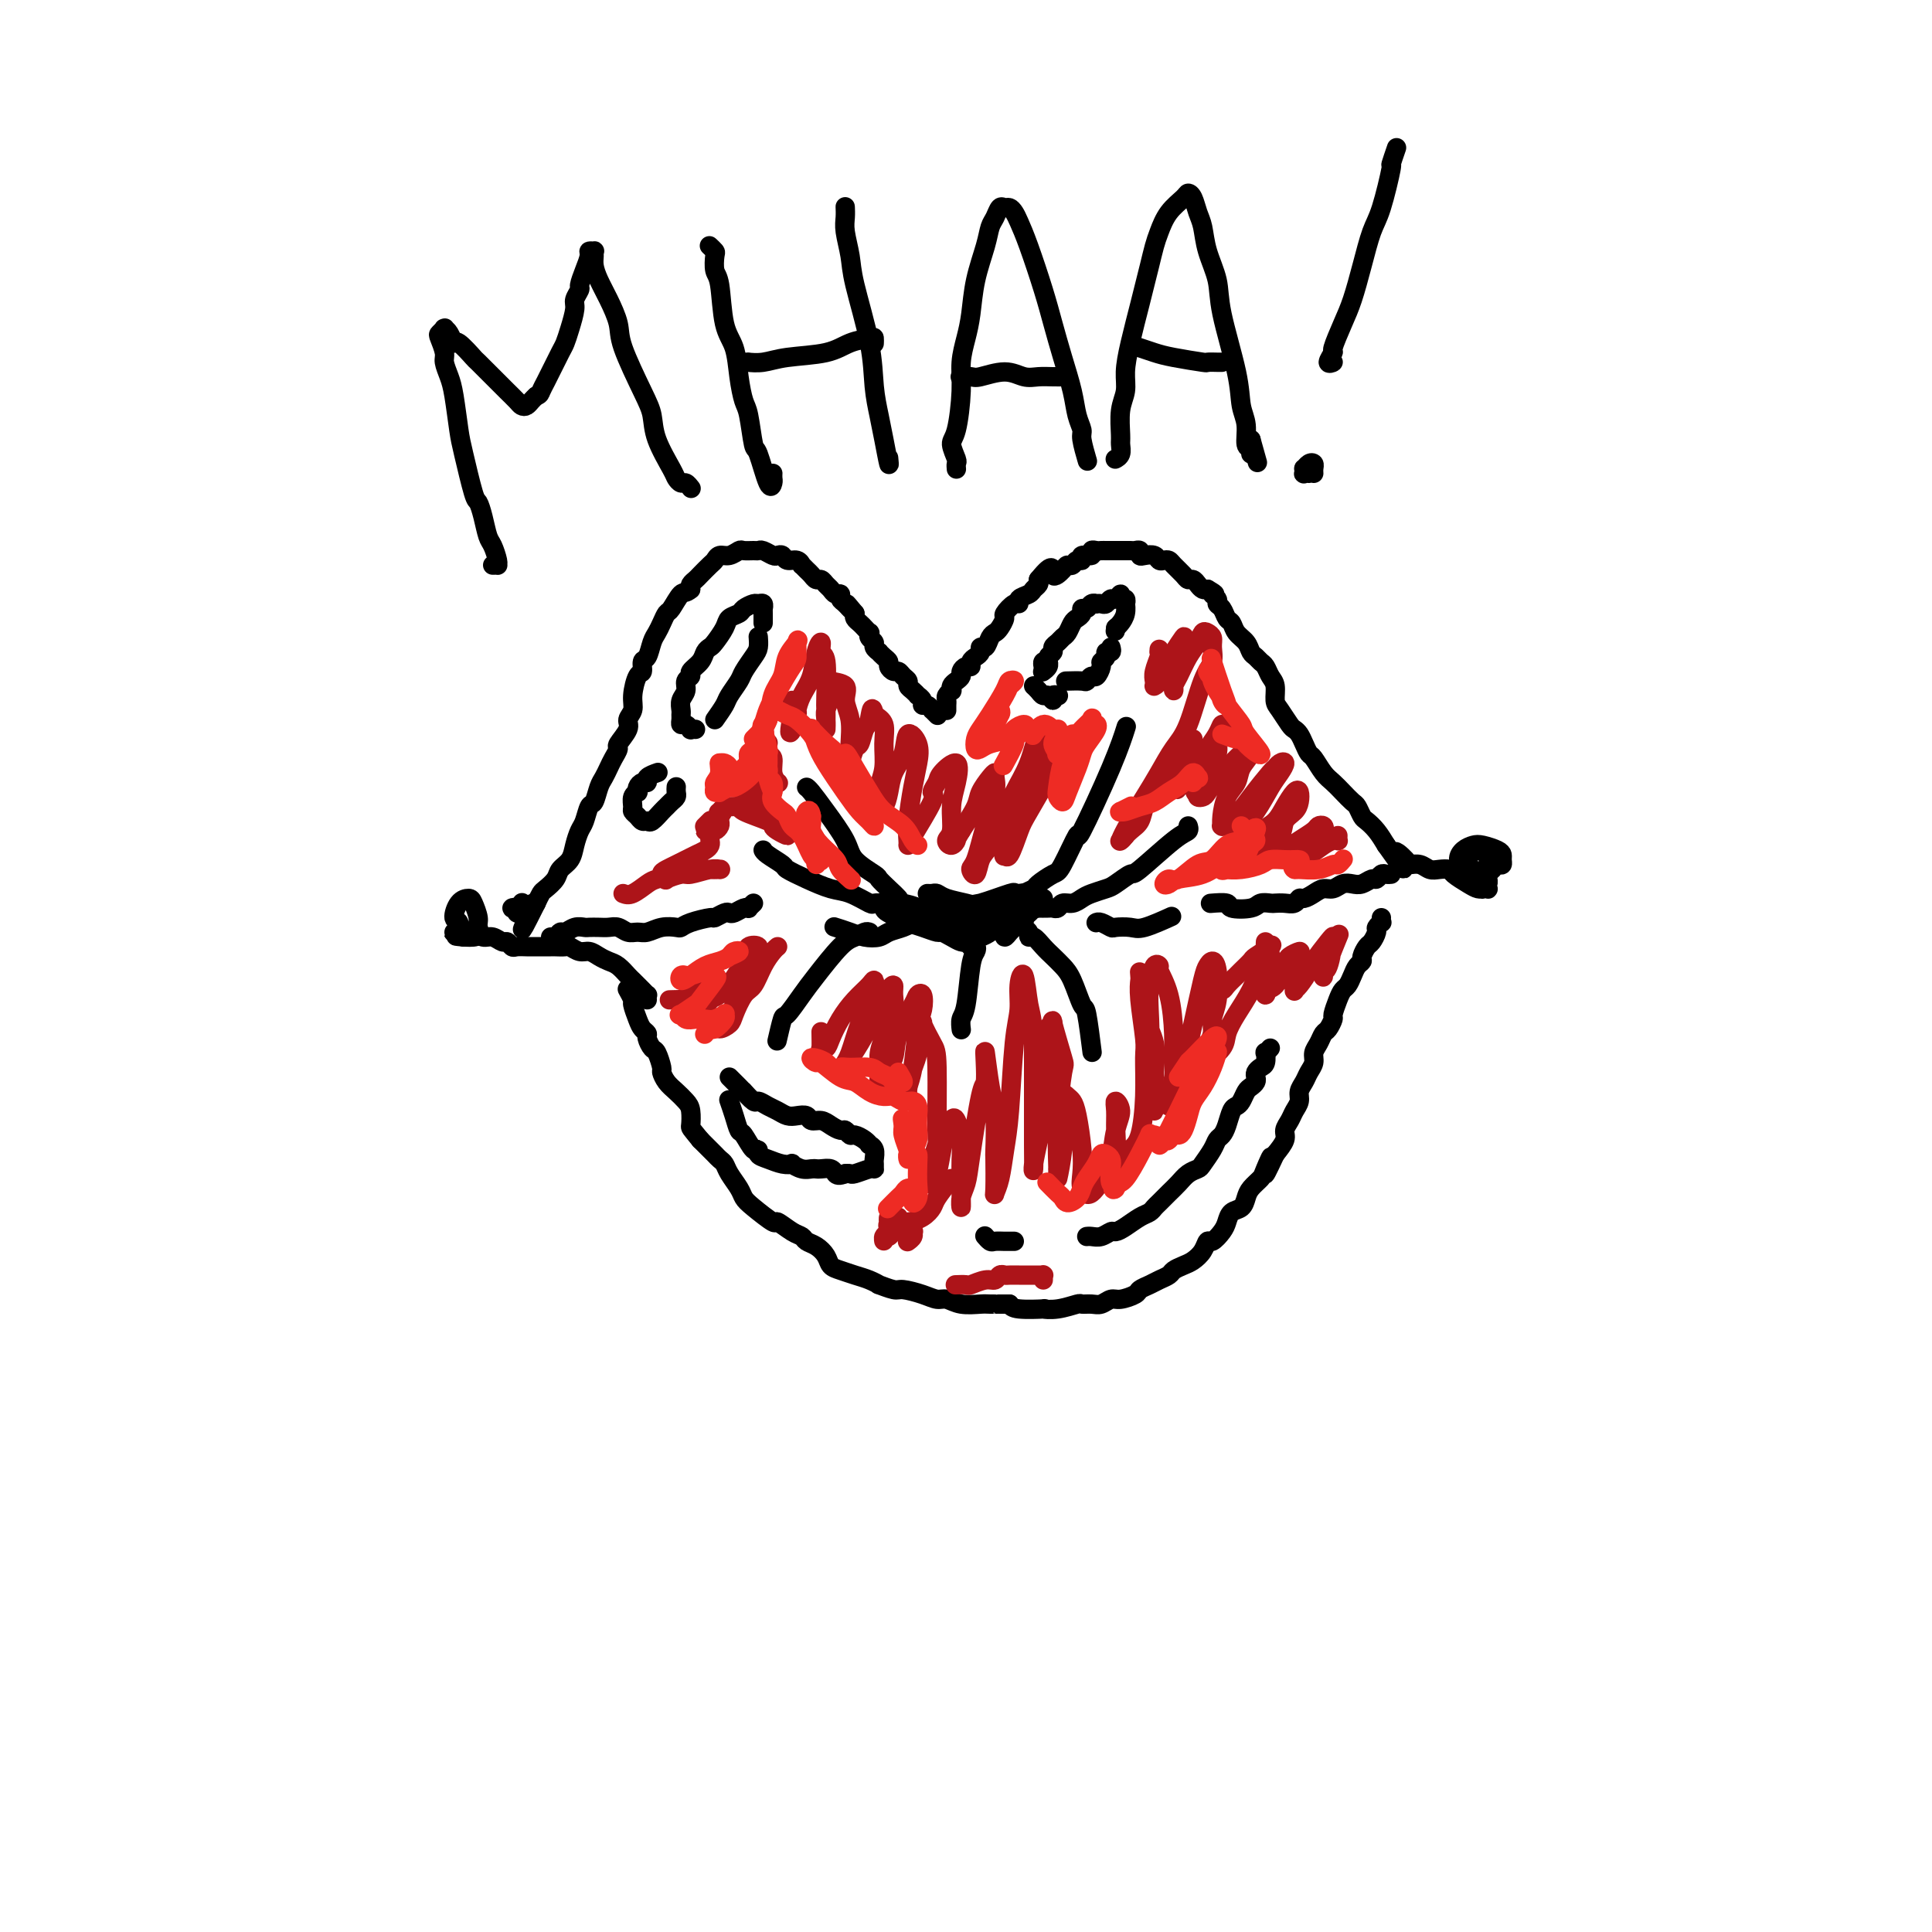 <svg viewBox='0 0 400 400' version='1.1' xmlns='http://www.w3.org/2000/svg' xmlns:xlink='http://www.w3.org/1999/xlink'><g fill='none' stroke='#000000' stroke-width='4' stroke-linecap='round' stroke-linejoin='round'><path d='M196,147c-0.001,-0.024 -0.001,-0.048 0,0c0.001,0.048 0.004,0.166 0,0c-0.004,-0.166 -0.015,-0.618 0,-1c0.015,-0.382 0.056,-0.694 0,-1c-0.056,-0.306 -0.208,-0.607 0,-1c0.208,-0.393 0.778,-0.879 1,-1c0.222,-0.121 0.097,0.123 0,0c-0.097,-0.123 -0.167,-0.611 0,-1c0.167,-0.389 0.571,-0.678 1,-1c0.429,-0.322 0.885,-0.678 1,-1c0.115,-0.322 -0.110,-0.611 0,-1c0.110,-0.389 0.555,-0.877 1,-1c0.445,-0.123 0.889,0.121 1,0c0.111,-0.121 -0.111,-0.605 0,-1c0.111,-0.395 0.554,-0.701 1,-1c0.446,-0.299 0.893,-0.591 1,-1c0.107,-0.409 -0.126,-0.935 0,-1c0.126,-0.065 0.612,0.329 1,0c0.388,-0.329 0.676,-1.382 1,-2c0.324,-0.618 0.682,-0.800 1,-1c0.318,-0.200 0.597,-0.417 1,-1c0.403,-0.583 0.929,-1.532 1,-2c0.071,-0.468 -0.314,-0.454 0,-1c0.314,-0.546 1.327,-1.652 2,-2c0.673,-0.348 1.007,0.061 1,0c-0.007,-0.061 -0.356,-0.594 0,-1c0.356,-0.406 1.415,-0.686 2,-1c0.585,-0.314 0.696,-0.661 1,-1c0.304,-0.339 0.801,-0.668 1,-1c0.199,-0.332 0.099,-0.666 0,-1'/><path d='M215,120c3.510,-4.360 2.785,-1.761 3,-1c0.215,0.761 1.368,-0.317 2,-1c0.632,-0.683 0.742,-0.972 1,-1c0.258,-0.028 0.665,0.204 1,0c0.335,-0.204 0.597,-0.843 1,-1c0.403,-0.157 0.948,0.168 1,0c0.052,-0.168 -0.390,-0.830 0,-1c0.390,-0.170 1.610,0.151 2,0c0.390,-0.151 -0.050,-0.772 0,-1c0.050,-0.228 0.591,-0.061 1,0c0.409,0.061 0.686,0.016 1,0c0.314,-0.016 0.665,-0.004 1,0c0.335,0.004 0.653,0.001 1,0c0.347,-0.001 0.724,-0.001 1,0c0.276,0.001 0.452,0.004 1,0c0.548,-0.004 1.469,-0.015 2,0c0.531,0.015 0.671,0.056 1,0c0.329,-0.056 0.848,-0.207 1,0c0.152,0.207 -0.061,0.774 0,1c0.061,0.226 0.398,0.113 1,0c0.602,-0.113 1.470,-0.224 2,0c0.530,0.224 0.723,0.785 1,1c0.277,0.215 0.637,0.086 1,0c0.363,-0.086 0.727,-0.129 1,0c0.273,0.129 0.454,0.430 1,1c0.546,0.570 1.456,1.410 2,2c0.544,0.590 0.723,0.929 1,1c0.277,0.071 0.652,-0.125 1,0c0.348,0.125 0.671,0.572 1,1c0.329,0.428 0.666,0.837 1,1c0.334,0.163 0.667,0.082 1,0'/><path d='M250,122c2.483,1.417 1.190,0.961 1,1c-0.190,0.039 0.723,0.573 1,1c0.277,0.427 -0.081,0.747 0,1c0.081,0.253 0.603,0.438 1,1c0.397,0.562 0.670,1.502 1,2c0.330,0.498 0.718,0.553 1,1c0.282,0.447 0.457,1.286 1,2c0.543,0.714 1.455,1.304 2,2c0.545,0.696 0.723,1.499 1,2c0.277,0.501 0.652,0.699 1,1c0.348,0.301 0.667,0.703 1,1c0.333,0.297 0.680,0.487 1,1c0.320,0.513 0.614,1.349 1,2c0.386,0.651 0.863,1.116 1,2c0.137,0.884 -0.065,2.187 0,3c0.065,0.813 0.399,1.138 1,2c0.601,0.862 1.471,2.263 2,3c0.529,0.737 0.718,0.812 1,1c0.282,0.188 0.656,0.491 1,1c0.344,0.509 0.659,1.225 1,2c0.341,0.775 0.710,1.611 1,2c0.290,0.389 0.501,0.332 1,1c0.499,0.668 1.285,2.062 2,3c0.715,0.938 1.358,1.421 2,2c0.642,0.579 1.285,1.254 2,2c0.715,0.746 1.504,1.564 2,2c0.496,0.436 0.699,0.490 1,1c0.301,0.510 0.699,1.477 1,2c0.301,0.523 0.504,0.602 1,1c0.496,0.398 1.285,1.114 2,2c0.715,0.886 1.358,1.943 2,3'/><path d='M287,175c6.065,8.609 2.727,3.631 2,2c-0.727,-1.631 1.156,0.085 2,1c0.844,0.915 0.650,1.029 1,1c0.350,-0.029 1.244,-0.202 2,0c0.756,0.202 1.375,0.779 2,1c0.625,0.221 1.256,0.087 2,0c0.744,-0.087 1.601,-0.129 2,0c0.399,0.129 0.341,0.427 1,1c0.659,0.573 2.037,1.421 3,2c0.963,0.579 1.512,0.888 2,1c0.488,0.112 0.915,0.027 1,0c0.085,-0.027 -0.173,0.003 0,0c0.173,-0.003 0.778,-0.040 1,0c0.222,0.040 0.060,0.157 0,0c-0.060,-0.157 -0.020,-0.588 0,-1c0.020,-0.412 0.019,-0.804 0,-1c-0.019,-0.196 -0.057,-0.197 0,0c0.057,0.197 0.208,0.591 0,1c-0.208,0.409 -0.774,0.831 -1,1c-0.226,0.169 -0.113,0.084 0,0'/><path d='M194,148c-0.032,-0.033 -0.064,-0.065 0,0c0.064,0.065 0.223,0.228 0,0c-0.223,-0.228 -0.829,-0.849 -1,-1c-0.171,-0.151 0.094,0.166 0,0c-0.094,-0.166 -0.546,-0.814 -1,-1c-0.454,-0.186 -0.909,0.091 -1,0c-0.091,-0.091 0.182,-0.549 0,-1c-0.182,-0.451 -0.818,-0.894 -1,-1c-0.182,-0.106 0.092,0.127 0,0c-0.092,-0.127 -0.550,-0.612 -1,-1c-0.450,-0.388 -0.894,-0.677 -1,-1c-0.106,-0.323 0.125,-0.678 0,-1c-0.125,-0.322 -0.607,-0.611 -1,-1c-0.393,-0.389 -0.696,-0.877 -1,-1c-0.304,-0.123 -0.607,0.121 -1,0c-0.393,-0.121 -0.875,-0.606 -1,-1c-0.125,-0.394 0.106,-0.697 0,-1c-0.106,-0.303 -0.549,-0.606 -1,-1c-0.451,-0.394 -0.909,-0.879 -1,-1c-0.091,-0.121 0.186,0.121 0,0c-0.186,-0.121 -0.834,-0.606 -1,-1c-0.166,-0.394 0.149,-0.697 0,-1c-0.149,-0.303 -0.761,-0.606 -1,-1c-0.239,-0.394 -0.106,-0.879 0,-1c0.106,-0.121 0.186,0.122 0,0c-0.186,-0.122 -0.637,-0.610 -1,-1c-0.363,-0.390 -0.636,-0.682 -1,-1c-0.364,-0.318 -0.818,-0.662 -1,-1c-0.182,-0.338 -0.091,-0.669 0,-1'/><path d='M177,127c-2.813,-3.426 -1.345,-1.492 -1,-1c0.345,0.492 -0.432,-0.460 -1,-1c-0.568,-0.540 -0.926,-0.669 -1,-1c-0.074,-0.331 0.135,-0.863 0,-1c-0.135,-0.137 -0.613,0.122 -1,0c-0.387,-0.122 -0.681,-0.624 -1,-1c-0.319,-0.376 -0.663,-0.625 -1,-1c-0.337,-0.375 -0.669,-0.875 -1,-1c-0.331,-0.125 -0.663,0.125 -1,0c-0.337,-0.125 -0.681,-0.626 -1,-1c-0.319,-0.374 -0.614,-0.621 -1,-1c-0.386,-0.379 -0.863,-0.890 -1,-1c-0.137,-0.110 0.065,0.180 0,0c-0.065,-0.180 -0.398,-0.832 -1,-1c-0.602,-0.168 -1.474,0.147 -2,0c-0.526,-0.147 -0.704,-0.757 -1,-1c-0.296,-0.243 -0.708,-0.118 -1,0c-0.292,0.118 -0.463,0.228 -1,0c-0.537,-0.228 -1.438,-0.794 -2,-1c-0.562,-0.206 -0.783,-0.051 -1,0c-0.217,0.051 -0.429,-0.001 -1,0c-0.571,0.001 -1.501,0.056 -2,0c-0.499,-0.056 -0.566,-0.223 -1,0c-0.434,0.223 -1.233,0.837 -2,1c-0.767,0.163 -1.501,-0.125 -2,0c-0.499,0.125 -0.764,0.663 -1,1c-0.236,0.337 -0.442,0.471 -1,1c-0.558,0.529 -1.469,1.451 -2,2c-0.531,0.549 -0.681,0.725 -1,1c-0.319,0.275 -0.805,0.650 -1,1c-0.195,0.350 -0.097,0.675 0,1'/><path d='M143,122c-1.118,0.982 -1.413,0.437 -2,1c-0.587,0.563 -1.467,2.232 -2,3c-0.533,0.768 -0.720,0.633 -1,1c-0.280,0.367 -0.653,1.235 -1,2c-0.347,0.765 -0.667,1.428 -1,2c-0.333,0.572 -0.680,1.054 -1,2c-0.320,0.946 -0.612,2.357 -1,3c-0.388,0.643 -0.873,0.518 -1,1c-0.127,0.482 0.105,1.571 0,2c-0.105,0.429 -0.548,0.196 -1,1c-0.452,0.804 -0.913,2.643 -1,4c-0.087,1.357 0.202,2.233 0,3c-0.202,0.767 -0.894,1.427 -1,2c-0.106,0.573 0.375,1.059 0,2c-0.375,0.941 -1.606,2.335 -2,3c-0.394,0.665 0.049,0.599 0,1c-0.049,0.401 -0.591,1.267 -1,2c-0.409,0.733 -0.687,1.332 -1,2c-0.313,0.668 -0.661,1.404 -1,2c-0.339,0.596 -0.668,1.051 -1,2c-0.332,0.949 -0.667,2.393 -1,3c-0.333,0.607 -0.666,0.379 -1,1c-0.334,0.621 -0.671,2.092 -1,3c-0.329,0.908 -0.650,1.254 -1,2c-0.350,0.746 -0.727,1.891 -1,3c-0.273,1.109 -0.440,2.180 -1,3c-0.560,0.820 -1.512,1.388 -2,2c-0.488,0.612 -0.512,1.267 -1,2c-0.488,0.733 -1.439,1.543 -2,2c-0.561,0.457 -0.732,0.559 -1,1c-0.268,0.441 -0.634,1.220 -1,2'/><path d='M111,187c-5.112,10.221 -1.890,3.274 -1,1c0.890,-2.274 -0.550,0.124 -1,1c-0.450,0.876 0.091,0.231 0,0c-0.091,-0.231 -0.813,-0.048 -1,0c-0.187,0.048 0.163,-0.039 0,0c-0.163,0.039 -0.839,0.203 -1,0c-0.161,-0.203 0.192,-0.773 0,-1c-0.192,-0.227 -0.928,-0.113 -1,0c-0.072,0.113 0.519,0.223 1,0c0.481,-0.223 0.852,-0.778 1,-1c0.148,-0.222 0.074,-0.111 0,0'/><path d='M197,191c0.333,0.392 0.666,0.784 1,1c0.334,0.216 0.671,0.255 1,0c0.329,-0.255 0.652,-0.803 1,-1c0.348,-0.197 0.722,-0.042 1,0c0.278,0.042 0.458,-0.030 1,0c0.542,0.030 1.444,0.163 2,0c0.556,-0.163 0.765,-0.621 1,-1c0.235,-0.379 0.496,-0.679 1,-1c0.504,-0.321 1.253,-0.664 2,-1c0.747,-0.336 1.494,-0.666 2,-1c0.506,-0.334 0.773,-0.671 1,-1c0.227,-0.329 0.415,-0.649 1,-1c0.585,-0.351 1.566,-0.731 2,-1c0.434,-0.269 0.321,-0.425 1,-1c0.679,-0.575 2.149,-1.568 3,-2c0.851,-0.432 1.083,-0.302 2,-2c0.917,-1.698 2.519,-5.223 3,-6c0.481,-0.777 -0.160,1.194 1,-1c1.160,-2.194 4.120,-8.552 6,-13c1.880,-4.448 2.680,-6.985 3,-8c0.320,-1.015 0.160,-0.507 0,0'/><path d='M214,187c-0.128,0.422 -0.256,0.845 0,1c0.256,0.155 0.895,0.043 1,0c0.105,-0.043 -0.323,-0.015 0,0c0.323,0.015 1.399,0.019 2,0c0.601,-0.019 0.728,-0.061 1,0c0.272,0.061 0.691,0.224 1,0c0.309,-0.224 0.510,-0.834 1,-1c0.490,-0.166 1.271,0.112 2,0c0.729,-0.112 1.408,-0.612 2,-1c0.592,-0.388 1.098,-0.662 2,-1c0.902,-0.338 2.198,-0.738 3,-1c0.802,-0.262 1.108,-0.384 2,-1c0.892,-0.616 2.368,-1.724 3,-2c0.632,-0.276 0.418,0.280 2,-1c1.582,-1.280 4.960,-4.395 7,-6c2.040,-1.605 2.741,-1.701 3,-2c0.259,-0.299 0.074,-0.800 0,-1c-0.074,-0.200 -0.037,-0.100 0,0'/><path d='M227,191c-0.055,0.030 -0.110,0.060 0,0c0.110,-0.060 0.386,-0.210 1,0c0.614,0.210 1.566,0.781 2,1c0.434,0.219 0.348,0.086 1,0c0.652,-0.086 2.041,-0.126 3,0c0.959,0.126 1.489,0.419 3,0c1.511,-0.419 4.003,-1.548 5,-2c0.997,-0.452 0.498,-0.226 0,0'/><path d='M202,189c-0.356,0.451 -0.711,0.902 -1,1c-0.289,0.098 -0.510,-0.156 -1,0c-0.490,0.156 -1.248,0.723 -2,1c-0.752,0.277 -1.499,0.264 -2,0c-0.501,-0.264 -0.758,-0.778 -1,-1c-0.242,-0.222 -0.470,-0.153 -1,0c-0.530,0.153 -1.363,0.389 -2,0c-0.637,-0.389 -1.078,-1.404 -2,-2c-0.922,-0.596 -2.324,-0.774 -3,-1c-0.676,-0.226 -0.626,-0.500 -1,-1c-0.374,-0.500 -1.173,-1.226 -2,-2c-0.827,-0.774 -1.684,-1.596 -2,-2c-0.316,-0.404 -0.091,-0.392 -1,-1c-0.909,-0.608 -2.951,-1.837 -4,-3c-1.049,-1.163 -1.104,-2.259 -2,-4c-0.896,-1.741 -2.632,-4.126 -4,-6c-1.368,-1.874 -2.368,-3.235 -3,-4c-0.632,-0.765 -0.895,-0.933 -1,-1c-0.105,-0.067 -0.053,-0.034 0,0'/><path d='M186,186c-0.449,-0.114 -0.898,-0.227 -1,0c-0.102,0.227 0.144,0.795 0,1c-0.144,0.205 -0.678,0.048 -1,0c-0.322,-0.048 -0.433,0.013 -1,0c-0.567,-0.013 -1.589,-0.100 -2,0c-0.411,0.100 -0.212,0.388 -1,0c-0.788,-0.388 -2.562,-1.451 -4,-2c-1.438,-0.549 -2.539,-0.584 -4,-1c-1.461,-0.416 -3.281,-1.211 -5,-2c-1.719,-0.789 -3.336,-1.570 -4,-2c-0.664,-0.430 -0.374,-0.507 -1,-1c-0.626,-0.493 -2.169,-1.402 -3,-2c-0.831,-0.598 -0.952,-0.885 -1,-1c-0.048,-0.115 -0.024,-0.057 0,0'/><path d='M189,191c0.146,-0.091 0.293,-0.181 0,0c-0.293,0.181 -1.025,0.634 -2,1c-0.975,0.366 -2.192,0.644 -3,1c-0.808,0.356 -1.208,0.789 -2,1c-0.792,0.211 -1.975,0.201 -3,0c-1.025,-0.201 -1.891,-0.593 -3,-1c-1.109,-0.407 -2.460,-0.831 -3,-1c-0.540,-0.169 -0.270,-0.085 0,0'/><path d='M288,181c-0.335,0.032 -0.670,0.065 -1,0c-0.330,-0.065 -0.655,-0.227 -1,0c-0.345,0.227 -0.711,0.844 -1,1c-0.289,0.156 -0.500,-0.151 -1,0c-0.500,0.151 -1.289,0.758 -2,1c-0.711,0.242 -1.345,0.120 -2,0c-0.655,-0.120 -1.331,-0.238 -2,0c-0.669,0.238 -1.331,0.833 -2,1c-0.669,0.167 -1.344,-0.095 -2,0c-0.656,0.095 -1.292,0.547 -2,1c-0.708,0.453 -1.489,0.906 -2,1c-0.511,0.094 -0.752,-0.171 -1,0c-0.248,0.171 -0.504,0.777 -1,1c-0.496,0.223 -1.233,0.063 -2,0c-0.767,-0.063 -1.565,-0.030 -2,0c-0.435,0.030 -0.506,0.057 -1,0c-0.494,-0.057 -1.411,-0.197 -2,0c-0.589,0.197 -0.848,0.732 -2,1c-1.152,0.268 -3.195,0.268 -4,0c-0.805,-0.268 -0.370,-0.803 -1,-1c-0.630,-0.197 -2.323,-0.056 -3,0c-0.677,0.056 -0.339,0.028 0,0'/><path d='M156,187c-0.439,0.415 -0.877,0.829 -1,1c-0.123,0.171 0.070,0.097 0,0c-0.070,-0.097 -0.405,-0.218 -1,0c-0.595,0.218 -1.452,0.776 -2,1c-0.548,0.224 -0.787,0.115 -1,0c-0.213,-0.115 -0.400,-0.237 -1,0c-0.600,0.237 -1.612,0.834 -2,1c-0.388,0.166 -0.151,-0.100 -1,0c-0.849,0.100 -2.783,0.567 -4,1c-1.217,0.433 -1.715,0.834 -2,1c-0.285,0.166 -0.355,0.098 -1,0c-0.645,-0.098 -1.863,-0.226 -3,0c-1.137,0.226 -2.191,0.807 -3,1c-0.809,0.193 -1.371,-0.001 -2,0c-0.629,0.001 -1.324,0.196 -2,0c-0.676,-0.196 -1.332,-0.784 -2,-1c-0.668,-0.216 -1.348,-0.059 -2,0c-0.652,0.059 -1.278,0.020 -2,0c-0.722,-0.020 -1.541,-0.020 -2,0c-0.459,0.020 -0.556,0.062 -1,0c-0.444,-0.062 -1.233,-0.227 -2,0c-0.767,0.227 -1.512,0.845 -2,1c-0.488,0.155 -0.719,-0.155 -1,0c-0.281,0.155 -0.611,0.773 -1,1c-0.389,0.227 -0.835,0.061 -1,0c-0.165,-0.061 -0.047,-0.017 0,0c0.047,0.017 0.024,0.009 0,0'/><path d='M286,190c-0.032,0.449 -0.064,0.898 0,1c0.064,0.102 0.225,-0.142 0,0c-0.225,0.142 -0.835,0.672 -1,1c-0.165,0.328 0.114,0.455 0,1c-0.114,0.545 -0.622,1.507 -1,2c-0.378,0.493 -0.626,0.516 -1,1c-0.374,0.484 -0.874,1.429 -1,2c-0.126,0.571 0.121,0.768 0,1c-0.121,0.232 -0.609,0.497 -1,1c-0.391,0.503 -0.683,1.242 -1,2c-0.317,0.758 -0.659,1.536 -1,2c-0.341,0.464 -0.683,0.615 -1,1c-0.317,0.385 -0.610,1.005 -1,2c-0.390,0.995 -0.878,2.363 -1,3c-0.122,0.637 0.121,0.541 0,1c-0.121,0.459 -0.606,1.474 -1,2c-0.394,0.526 -0.697,0.564 -1,1c-0.303,0.436 -0.606,1.272 -1,2c-0.394,0.728 -0.880,1.350 -1,2c-0.120,0.650 0.126,1.329 0,2c-0.126,0.671 -0.625,1.335 -1,2c-0.375,0.665 -0.625,1.333 -1,2c-0.375,0.667 -0.875,1.334 -1,2c-0.125,0.666 0.126,1.333 0,2c-0.126,0.667 -0.628,1.336 -1,2c-0.372,0.664 -0.615,1.322 -1,2c-0.385,0.678 -0.911,1.375 -1,2c-0.089,0.625 0.260,1.179 0,2c-0.260,0.821 -1.130,1.911 -2,3'/><path d='M264,239c-3.578,7.711 -1.522,2.489 -1,1c0.522,-1.489 -0.489,0.757 -1,2c-0.511,1.243 -0.522,1.484 -1,2c-0.478,0.516 -1.424,1.307 -2,2c-0.576,0.693 -0.783,1.287 -1,2c-0.217,0.713 -0.443,1.544 -1,2c-0.557,0.456 -1.445,0.537 -2,1c-0.555,0.463 -0.778,1.307 -1,2c-0.222,0.693 -0.444,1.236 -1,2c-0.556,0.764 -1.447,1.749 -2,2c-0.553,0.251 -0.768,-0.231 -1,0c-0.232,0.231 -0.481,1.175 -1,2c-0.519,0.825 -1.308,1.530 -2,2c-0.692,0.470 -1.287,0.703 -2,1c-0.713,0.297 -1.543,0.657 -2,1c-0.457,0.343 -0.540,0.669 -1,1c-0.460,0.331 -1.296,0.667 -2,1c-0.704,0.333 -1.277,0.663 -2,1c-0.723,0.337 -1.597,0.683 -2,1c-0.403,0.317 -0.334,0.607 -1,1c-0.666,0.393 -2.067,0.890 -3,1c-0.933,0.110 -1.399,-0.168 -2,0c-0.601,0.168 -1.335,0.781 -2,1c-0.665,0.219 -1.259,0.045 -2,0c-0.741,-0.045 -1.630,0.040 -2,0c-0.370,-0.040 -0.221,-0.206 -1,0c-0.779,0.206 -2.485,0.785 -4,1c-1.515,0.215 -2.839,0.068 -3,0c-0.161,-0.068 0.841,-0.057 0,0c-0.841,0.057 -3.526,0.159 -5,0c-1.474,-0.159 -1.737,-0.580 -2,-1'/><path d='M209,270c-3.289,-0.001 -2.012,-0.004 -2,0c0.012,0.004 -1.242,0.016 -2,0c-0.758,-0.016 -1.020,-0.060 -2,0c-0.980,0.060 -2.679,0.222 -4,0c-1.321,-0.222 -2.264,-0.829 -3,-1c-0.736,-0.171 -1.267,0.094 -2,0c-0.733,-0.094 -1.669,-0.546 -3,-1c-1.331,-0.454 -3.055,-0.909 -4,-1c-0.945,-0.091 -1.109,0.183 -2,0c-0.891,-0.183 -2.507,-0.823 -3,-1c-0.493,-0.177 0.138,0.108 0,0c-0.138,-0.108 -1.044,-0.609 -2,-1c-0.956,-0.391 -1.961,-0.672 -3,-1c-1.039,-0.328 -2.114,-0.704 -3,-1c-0.886,-0.296 -1.585,-0.514 -2,-1c-0.415,-0.486 -0.547,-1.242 -1,-2c-0.453,-0.758 -1.229,-1.518 -2,-2c-0.771,-0.482 -1.538,-0.687 -2,-1c-0.462,-0.313 -0.620,-0.735 -1,-1c-0.380,-0.265 -0.981,-0.375 -2,-1c-1.019,-0.625 -2.457,-1.766 -3,-2c-0.543,-0.234 -0.191,0.439 -1,0c-0.809,-0.439 -2.780,-1.991 -4,-3c-1.220,-1.009 -1.689,-1.475 -2,-2c-0.311,-0.525 -0.465,-1.111 -1,-2c-0.535,-0.889 -1.452,-2.083 -2,-3c-0.548,-0.917 -0.727,-1.558 -1,-2c-0.273,-0.442 -0.640,-0.686 -1,-1c-0.360,-0.314 -0.712,-0.700 -1,-1c-0.288,-0.300 -0.511,-0.514 -1,-1c-0.489,-0.486 -1.245,-1.243 -2,-2'/><path d='M145,236c-2.164,-2.689 -2.075,-2.411 -2,-3c0.075,-0.589 0.135,-2.046 0,-3c-0.135,-0.954 -0.466,-1.405 -1,-2c-0.534,-0.595 -1.270,-1.333 -2,-2c-0.730,-0.667 -1.452,-1.263 -2,-2c-0.548,-0.737 -0.921,-1.616 -1,-2c-0.079,-0.384 0.137,-0.274 0,-1c-0.137,-0.726 -0.628,-2.288 -1,-3c-0.372,-0.712 -0.624,-0.574 -1,-1c-0.376,-0.426 -0.875,-1.417 -1,-2c-0.125,-0.583 0.125,-0.757 0,-1c-0.125,-0.243 -0.626,-0.556 -1,-1c-0.374,-0.444 -0.622,-1.020 -1,-2c-0.378,-0.980 -0.885,-2.366 -1,-3c-0.115,-0.634 0.161,-0.517 0,-1c-0.161,-0.483 -0.760,-1.567 -1,-2c-0.240,-0.433 -0.120,-0.217 0,0'/><path d='M212,191c0.032,-0.092 0.063,-0.184 0,0c-0.063,0.184 -0.221,0.644 0,1c0.221,0.356 0.822,0.609 1,1c0.178,0.391 -0.065,0.920 0,1c0.065,0.080 0.440,-0.287 1,0c0.560,0.287 1.306,1.230 2,2c0.694,0.770 1.338,1.366 2,2c0.662,0.634 1.344,1.306 2,2c0.656,0.694 1.286,1.410 2,3c0.714,1.590 1.511,4.055 2,5c0.489,0.945 0.670,0.370 1,2c0.330,1.630 0.809,5.466 1,7c0.191,1.534 0.096,0.767 0,0'/><path d='M201,195c-0.107,0.445 -0.213,0.889 0,1c0.213,0.111 0.747,-0.112 1,0c0.253,0.112 0.225,0.559 0,1c-0.225,0.441 -0.649,0.875 -1,3c-0.351,2.125 -0.630,5.941 -1,8c-0.370,2.059 -0.830,2.362 -1,3c-0.170,0.638 -0.048,1.611 0,2c0.048,0.389 0.024,0.195 0,0'/><path d='M180,193c-0.251,-0.095 -0.503,-0.190 -1,0c-0.497,0.190 -1.240,0.665 -2,1c-0.760,0.335 -1.537,0.531 -3,2c-1.463,1.469 -3.611,4.212 -5,6c-1.389,1.788 -2.019,2.620 -3,4c-0.981,1.380 -2.315,3.308 -3,4c-0.685,0.692 -0.723,0.148 -1,1c-0.277,0.852 -0.793,3.101 -1,4c-0.207,0.899 -0.103,0.450 0,0'/><path d='M216,139c-0.113,0.083 -0.226,0.166 0,0c0.226,-0.166 0.793,-0.581 1,-1c0.207,-0.419 0.056,-0.844 0,-1c-0.056,-0.156 -0.016,-0.045 0,0c0.016,0.045 0.008,0.022 0,0'/><path d='M263,217c-0.417,0.477 -0.833,0.954 -1,1c-0.167,0.046 -0.083,-0.338 0,0c0.083,0.338 0.167,1.400 0,2c-0.167,0.600 -0.584,0.738 -1,1c-0.416,0.262 -0.833,0.646 -1,1c-0.167,0.354 -0.086,0.676 0,1c0.086,0.324 0.178,0.651 0,1c-0.178,0.349 -0.625,0.722 -1,1c-0.375,0.278 -0.678,0.462 -1,1c-0.322,0.538 -0.664,1.429 -1,2c-0.336,0.571 -0.668,0.821 -1,1c-0.332,0.179 -0.665,0.287 -1,1c-0.335,0.713 -0.671,2.030 -1,3c-0.329,0.970 -0.651,1.594 -1,2c-0.349,0.406 -0.726,0.594 -1,1c-0.274,0.406 -0.443,1.029 -1,2c-0.557,0.971 -1.500,2.290 -2,3c-0.500,0.710 -0.557,0.810 -1,1c-0.443,0.190 -1.270,0.471 -2,1c-0.730,0.529 -1.361,1.308 -2,2c-0.639,0.692 -1.287,1.298 -2,2c-0.713,0.702 -1.493,1.501 -2,2c-0.507,0.499 -0.742,0.698 -1,1c-0.258,0.302 -0.541,0.707 -1,1c-0.459,0.293 -1.096,0.475 -2,1c-0.904,0.525 -2.077,1.395 -3,2c-0.923,0.605 -1.596,0.947 -2,1c-0.404,0.053 -0.539,-0.182 -1,0c-0.461,0.182 -1.247,0.781 -2,1c-0.753,0.219 -1.472,0.059 -2,0c-0.528,-0.059 -0.865,-0.017 -1,0c-0.135,0.017 -0.067,0.008 0,0'/><path d='M210,257c-0.364,-0.002 -0.728,-0.004 -1,0c-0.272,0.004 -0.451,0.015 -1,0c-0.549,-0.015 -1.467,-0.056 -2,0c-0.533,0.056 -0.682,0.207 -1,0c-0.318,-0.207 -0.805,-0.774 -1,-1c-0.195,-0.226 -0.097,-0.113 0,0'/><path d='M216,138c-0.009,-0.032 -0.017,-0.064 0,0c0.017,0.064 0.061,0.224 0,0c-0.061,-0.224 -0.227,-0.834 0,-1c0.227,-0.166 0.849,0.110 1,0c0.151,-0.110 -0.167,-0.607 0,-1c0.167,-0.393 0.818,-0.682 1,-1c0.182,-0.318 -0.106,-0.666 0,-1c0.106,-0.334 0.605,-0.653 1,-1c0.395,-0.347 0.684,-0.723 1,-1c0.316,-0.277 0.658,-0.457 1,-1c0.342,-0.543 0.683,-1.451 1,-2c0.317,-0.549 0.609,-0.739 1,-1c0.391,-0.261 0.879,-0.592 1,-1c0.121,-0.408 -0.126,-0.894 0,-1c0.126,-0.106 0.625,0.167 1,0c0.375,-0.167 0.625,-0.776 1,-1c0.375,-0.224 0.874,-0.064 1,0c0.126,0.064 -0.121,0.033 0,0c0.121,-0.033 0.611,-0.066 1,0c0.389,0.066 0.678,0.232 1,0c0.322,-0.232 0.679,-0.862 1,-1c0.321,-0.138 0.608,0.216 1,0c0.392,-0.216 0.889,-1.002 1,-1c0.111,0.002 -0.166,0.791 0,1c0.166,0.209 0.773,-0.162 1,0c0.227,0.162 0.072,0.855 0,1c-0.072,0.145 -0.060,-0.260 0,0c0.060,0.260 0.170,1.185 0,2c-0.170,0.815 -0.620,1.518 -1,2c-0.380,0.482 -0.690,0.741 -1,1'/><path d='M231,130c-0.167,1.167 -0.083,0.583 0,0'/><path d='M219,144c0.120,0.039 0.239,0.078 0,0c-0.239,-0.078 -0.837,-0.272 -1,0c-0.163,0.272 0.110,1.012 0,1c-0.110,-0.012 -0.604,-0.774 -1,-1c-0.396,-0.226 -0.694,0.084 -1,0c-0.306,-0.084 -0.621,-0.561 -1,-1c-0.379,-0.439 -0.823,-0.840 -1,-1c-0.177,-0.160 -0.089,-0.080 0,0'/><path d='M230,134c0.122,0.446 0.244,0.892 0,1c-0.244,0.108 -0.853,-0.121 -1,0c-0.147,0.121 0.168,0.592 0,1c-0.168,0.408 -0.819,0.754 -1,1c-0.181,0.246 0.108,0.392 0,1c-0.108,0.608 -0.615,1.680 -1,2c-0.385,0.320 -0.650,-0.110 -1,0c-0.350,0.110 -0.784,0.762 -1,1c-0.216,0.238 -0.212,0.064 -1,0c-0.788,-0.064 -2.368,-0.018 -3,0c-0.632,0.018 -0.316,0.009 0,0'/><path d='M158,129c0.001,-0.342 0.001,-0.684 0,-1c-0.001,-0.316 -0.004,-0.606 0,-1c0.004,-0.394 0.013,-0.891 0,-1c-0.013,-0.109 -0.049,0.170 0,0c0.049,-0.170 0.183,-0.789 0,-1c-0.183,-0.211 -0.683,-0.016 -1,0c-0.317,0.016 -0.451,-0.149 -1,0c-0.549,0.149 -1.513,0.611 -2,1c-0.487,0.389 -0.498,0.706 -1,1c-0.502,0.294 -1.497,0.564 -2,1c-0.503,0.436 -0.515,1.037 -1,2c-0.485,0.963 -1.444,2.289 -2,3c-0.556,0.711 -0.708,0.806 -1,1c-0.292,0.194 -0.723,0.485 -1,1c-0.277,0.515 -0.399,1.254 -1,2c-0.601,0.746 -1.682,1.498 -2,2c-0.318,0.502 0.125,0.754 0,1c-0.125,0.246 -0.818,0.486 -1,1c-0.182,0.514 0.148,1.303 0,2c-0.148,0.697 -0.772,1.301 -1,2c-0.228,0.699 -0.058,1.493 0,2c0.058,0.507 0.006,0.728 0,1c-0.006,0.272 0.036,0.595 0,1c-0.036,0.405 -0.150,0.893 0,1c0.150,0.107 0.562,-0.168 1,0c0.438,0.168 0.901,0.777 1,1c0.099,0.223 -0.166,0.060 0,0c0.166,-0.060 0.762,-0.017 1,0c0.238,0.017 0.119,0.009 0,0'/><path d='M148,149c0.788,-1.122 1.577,-2.244 2,-3c0.423,-0.756 0.481,-1.147 1,-2c0.519,-0.853 1.498,-2.169 2,-3c0.502,-0.831 0.527,-1.176 1,-2c0.473,-0.824 1.395,-2.128 2,-3c0.605,-0.872 0.894,-1.312 1,-2c0.106,-0.688 0.030,-1.625 0,-2c-0.030,-0.375 -0.015,-0.187 0,0'/><path d='M140,163c0.006,-0.089 0.013,-0.178 0,0c-0.013,0.178 -0.044,0.624 0,1c0.044,0.376 0.163,0.683 0,1c-0.163,0.317 -0.607,0.645 -1,1c-0.393,0.355 -0.735,0.737 -1,1c-0.265,0.263 -0.452,0.407 -1,1c-0.548,0.593 -1.457,1.634 -2,2c-0.543,0.366 -0.720,0.058 -1,0c-0.280,-0.058 -0.665,0.136 -1,0c-0.335,-0.136 -0.622,-0.601 -1,-1c-0.378,-0.399 -0.847,-0.733 -1,-1c-0.153,-0.267 0.011,-0.466 0,-1c-0.011,-0.534 -0.196,-1.401 0,-2c0.196,-0.599 0.775,-0.930 1,-1c0.225,-0.070 0.097,0.122 0,0c-0.097,-0.122 -0.162,-0.558 0,-1c0.162,-0.442 0.552,-0.889 1,-1c0.448,-0.111 0.955,0.115 1,0c0.045,-0.115 -0.373,-0.569 0,-1c0.373,-0.431 1.535,-0.837 2,-1c0.465,-0.163 0.232,-0.081 0,0'/><path d='M151,223c0.444,0.444 0.888,0.887 1,1c0.112,0.113 -0.107,-0.106 0,0c0.107,0.106 0.538,0.535 1,1c0.462,0.465 0.953,0.965 1,1c0.047,0.035 -0.349,-0.394 0,0c0.349,0.394 1.445,1.612 2,2c0.555,0.388 0.571,-0.053 1,0c0.429,0.053 1.271,0.602 2,1c0.729,0.398 1.346,0.647 2,1c0.654,0.353 1.344,0.812 2,1c0.656,0.188 1.278,0.106 2,0c0.722,-0.106 1.545,-0.234 2,0c0.455,0.234 0.541,0.832 1,1c0.459,0.168 1.289,-0.095 2,0c0.711,0.095 1.303,0.546 2,1c0.697,0.454 1.500,0.909 2,1c0.500,0.091 0.698,-0.182 1,0c0.302,0.182 0.707,0.819 1,1c0.293,0.181 0.475,-0.093 1,0c0.525,0.093 1.395,0.554 2,1c0.605,0.446 0.947,0.879 1,1c0.053,0.121 -0.182,-0.069 0,0c0.182,0.069 0.781,0.397 1,1c0.219,0.603 0.058,1.481 0,2c-0.058,0.519 -0.012,0.679 0,1c0.012,0.321 -0.010,0.804 0,1c0.010,0.196 0.052,0.105 0,0c-0.052,-0.105 -0.200,-0.224 -1,0c-0.800,0.224 -2.254,0.791 -3,1c-0.746,0.209 -0.785,0.060 -1,0c-0.215,-0.060 -0.608,-0.030 -1,0'/><path d='M175,243c-1.349,0.525 -1.723,0.336 -2,0c-0.277,-0.336 -0.458,-0.821 -1,-1c-0.542,-0.179 -1.446,-0.052 -2,0c-0.554,0.052 -0.760,0.028 -1,0c-0.240,-0.028 -0.514,-0.059 -1,0c-0.486,0.059 -1.183,0.209 -2,0c-0.817,-0.209 -1.754,-0.776 -2,-1c-0.246,-0.224 0.197,-0.103 0,0c-0.197,0.103 -1.036,0.188 -2,0c-0.964,-0.188 -2.055,-0.650 -3,-1c-0.945,-0.350 -1.745,-0.589 -2,-1c-0.255,-0.411 0.034,-0.994 0,-1c-0.034,-0.006 -0.391,0.565 -1,0c-0.609,-0.565 -1.470,-2.268 -2,-3c-0.530,-0.732 -0.730,-0.495 -1,-1c-0.270,-0.505 -0.611,-1.751 -1,-3c-0.389,-1.249 -0.825,-2.500 -1,-3c-0.175,-0.500 -0.087,-0.250 0,0'/><path d='M134,207c-0.024,-0.447 -0.048,-0.893 0,-1c0.048,-0.107 0.168,0.127 0,0c-0.168,-0.127 -0.625,-0.615 -1,-1c-0.375,-0.385 -0.667,-0.666 -1,-1c-0.333,-0.334 -0.708,-0.719 -1,-1c-0.292,-0.281 -0.501,-0.458 -1,-1c-0.499,-0.542 -1.288,-1.451 -2,-2c-0.712,-0.549 -1.347,-0.739 -2,-1c-0.653,-0.261 -1.326,-0.592 -2,-1c-0.674,-0.408 -1.350,-0.894 -2,-1c-0.650,-0.106 -1.272,0.168 -2,0c-0.728,-0.168 -1.560,-0.777 -2,-1c-0.440,-0.223 -0.489,-0.060 -1,0c-0.511,0.060 -1.484,0.016 -2,0c-0.516,-0.016 -0.576,-0.005 -1,0c-0.424,0.005 -1.213,0.002 -2,0c-0.787,-0.002 -1.573,-0.005 -2,0c-0.427,0.005 -0.495,0.016 -1,0c-0.505,-0.016 -1.448,-0.061 -2,0c-0.552,0.061 -0.714,0.228 -1,0c-0.286,-0.228 -0.695,-0.849 -1,-1c-0.305,-0.151 -0.505,0.170 -1,0c-0.495,-0.170 -1.284,-0.830 -2,-1c-0.716,-0.170 -1.358,0.151 -2,0c-0.642,-0.151 -1.283,-0.772 -2,-1c-0.717,-0.228 -1.510,-0.062 -2,0c-0.490,0.062 -0.678,0.019 -1,0c-0.322,-0.019 -0.777,-0.015 -1,0c-0.223,0.015 -0.214,0.043 0,0c0.214,-0.043 0.633,-0.155 1,0c0.367,0.155 0.684,0.578 1,1'/><path d='M96,194c-3.936,-0.518 0.225,0.187 2,0c1.775,-0.187 1.163,-1.265 1,-2c-0.163,-0.735 0.123,-1.129 0,-2c-0.123,-0.871 -0.656,-2.221 -1,-3c-0.344,-0.779 -0.500,-0.986 -1,-1c-0.500,-0.014 -1.346,0.164 -2,1c-0.654,0.836 -1.117,2.329 -1,3c0.117,0.671 0.815,0.520 1,1c0.185,0.480 -0.142,1.591 0,2c0.142,0.409 0.755,0.117 1,0c0.245,-0.117 0.123,-0.058 0,0'/><path d='M308,179c0.731,-0.024 1.463,-0.048 2,0c0.537,0.048 0.880,0.167 1,0c0.120,-0.167 0.016,-0.620 0,-1c-0.016,-0.380 0.056,-0.688 0,-1c-0.056,-0.312 -0.240,-0.628 -1,-1c-0.760,-0.372 -2.095,-0.801 -3,-1c-0.905,-0.199 -1.379,-0.170 -2,0c-0.621,0.170 -1.389,0.481 -2,1c-0.611,0.519 -1.066,1.246 -1,2c0.066,0.754 0.652,1.535 1,2c0.348,0.465 0.458,0.615 1,1c0.542,0.385 1.516,1.004 2,1c0.484,-0.004 0.478,-0.632 1,-1c0.522,-0.368 1.574,-0.475 2,-1c0.426,-0.525 0.227,-1.469 0,-2c-0.227,-0.531 -0.482,-0.650 -1,-1c-0.518,-0.350 -1.299,-0.931 -2,-1c-0.701,-0.069 -1.322,0.374 -2,1c-0.678,0.626 -1.412,1.437 -2,2c-0.588,0.563 -1.029,0.879 -1,1c0.029,0.121 0.530,0.046 1,0c0.470,-0.046 0.909,-0.064 1,0c0.091,0.064 -0.168,0.210 0,0c0.168,-0.210 0.762,-0.774 1,-1c0.238,-0.226 0.119,-0.113 0,0'/><path d='M216,186c-0.355,-0.181 -0.711,-0.361 -1,0c-0.289,0.361 -0.512,1.265 -1,2c-0.488,0.735 -1.241,1.303 -2,2c-0.759,0.697 -1.525,1.523 -2,2c-0.475,0.477 -0.660,0.604 -1,1c-0.340,0.396 -0.834,1.061 -1,1c-0.166,-0.061 -0.002,-0.847 0,-1c0.002,-0.153 -0.156,0.326 0,0c0.156,-0.326 0.627,-1.457 1,-2c0.373,-0.543 0.649,-0.497 1,-1c0.351,-0.503 0.777,-1.553 1,-2c0.223,-0.447 0.244,-0.289 0,0c-0.244,0.289 -0.752,0.708 -1,1c-0.248,0.292 -0.238,0.455 -1,1c-0.762,0.545 -2.298,1.470 -3,2c-0.702,0.530 -0.570,0.664 -1,1c-0.430,0.336 -1.421,0.874 -2,1c-0.579,0.126 -0.746,-0.162 -1,0c-0.254,0.162 -0.596,0.773 -1,1c-0.404,0.227 -0.872,0.071 -1,0c-0.128,-0.071 0.083,-0.057 0,0c-0.083,0.057 -0.462,0.156 -1,0c-0.538,-0.156 -1.236,-0.567 -2,-1c-0.764,-0.433 -1.594,-0.890 -2,-1c-0.406,-0.110 -0.387,0.125 -1,0c-0.613,-0.125 -1.857,-0.611 -3,-1c-1.143,-0.389 -2.184,-0.683 -3,-1c-0.816,-0.317 -1.408,-0.659 -2,-1'/><path d='M186,190c-2.845,-1.169 -2.958,-1.593 -3,-2c-0.042,-0.407 -0.015,-0.799 0,-1c0.015,-0.201 0.016,-0.213 0,0c-0.016,0.213 -0.050,0.649 0,1c0.050,0.351 0.185,0.617 1,1c0.815,0.383 2.311,0.885 3,1c0.689,0.115 0.573,-0.155 1,0c0.427,0.155 1.398,0.736 2,1c0.602,0.264 0.836,0.211 1,0c0.164,-0.211 0.257,-0.579 0,-1c-0.257,-0.421 -0.866,-0.894 -1,-1c-0.134,-0.106 0.205,0.154 0,0c-0.205,-0.154 -0.955,-0.721 -1,-1c-0.045,-0.279 0.614,-0.271 1,0c0.386,0.271 0.500,0.805 1,1c0.500,0.195 1.385,0.052 2,0c0.615,-0.052 0.959,-0.014 2,0c1.041,0.014 2.777,0.003 4,0c1.223,-0.003 1.931,0.000 3,0c1.069,-0.000 2.500,-0.004 3,0c0.500,0.004 0.071,0.015 1,0c0.929,-0.015 3.218,-0.057 4,0c0.782,0.057 0.058,0.211 0,0c-0.058,-0.211 0.549,-0.789 0,-1c-0.549,-0.211 -2.254,-0.057 -3,0c-0.746,0.057 -0.531,0.015 -1,0c-0.469,-0.015 -1.620,-0.004 -3,0c-1.380,0.004 -2.987,0.001 -4,0c-1.013,-0.001 -1.432,-0.000 -2,0c-0.568,0.000 -1.284,0.000 -2,0'/><path d='M195,188c-2.842,-0.154 -2.447,-0.040 -2,0c0.447,0.040 0.946,0.007 1,0c0.054,-0.007 -0.339,0.012 0,0c0.339,-0.012 1.408,-0.056 2,0c0.592,0.056 0.707,0.212 2,0c1.293,-0.212 3.764,-0.792 5,-1c1.236,-0.208 1.236,-0.045 2,0c0.764,0.045 2.293,-0.026 3,0c0.707,0.026 0.592,0.151 1,0c0.408,-0.151 1.341,-0.578 2,-1c0.659,-0.422 1.046,-0.838 1,-1c-0.046,-0.162 -0.524,-0.071 -1,0c-0.476,0.071 -0.950,0.121 -1,0c-0.050,-0.121 0.323,-0.415 -1,0c-1.323,0.415 -4.343,1.537 -6,2c-1.657,0.463 -1.950,0.268 -3,0c-1.050,-0.268 -2.856,-0.608 -4,-1c-1.144,-0.392 -1.626,-0.837 -2,-1c-0.374,-0.163 -0.639,-0.044 -1,0c-0.361,0.044 -0.817,0.013 -1,0c-0.183,-0.013 -0.091,-0.006 0,0'/><path d='M102,117c0.429,-0.008 0.858,-0.017 1,0c0.142,0.017 -0.003,0.059 0,0c0.003,-0.059 0.155,-0.219 0,-1c-0.155,-0.781 -0.618,-2.181 -1,-3c-0.382,-0.819 -0.683,-1.055 -1,-2c-0.317,-0.945 -0.648,-2.598 -1,-4c-0.352,-1.402 -0.724,-2.553 -1,-3c-0.276,-0.447 -0.455,-0.191 -1,-2c-0.545,-1.809 -1.457,-5.682 -2,-8c-0.543,-2.318 -0.719,-3.081 -1,-5c-0.281,-1.919 -0.667,-4.994 -1,-7c-0.333,-2.006 -0.612,-2.943 -1,-4c-0.388,-1.057 -0.885,-2.235 -1,-3c-0.115,-0.765 0.151,-1.119 0,-2c-0.151,-0.881 -0.721,-2.289 -1,-3c-0.279,-0.711 -0.268,-0.725 0,-1c0.268,-0.275 0.793,-0.811 1,-1c0.207,-0.189 0.095,-0.029 0,0c-0.095,0.029 -0.172,-0.072 0,0c0.172,0.072 0.592,0.317 1,1c0.408,0.683 0.802,1.804 1,2c0.198,0.196 0.199,-0.534 1,0c0.801,0.534 2.404,2.332 3,3c0.596,0.668 0.187,0.207 1,1c0.813,0.793 2.848,2.840 4,4c1.152,1.160 1.422,1.432 2,2c0.578,0.568 1.464,1.431 2,2c0.536,0.569 0.721,0.843 1,1c0.279,0.157 0.652,0.196 1,0c0.348,-0.196 0.671,-0.627 1,-1c0.329,-0.373 0.665,-0.686 1,-1'/><path d='M111,82c0.793,-0.277 0.776,-0.468 1,-1c0.224,-0.532 0.690,-1.404 1,-2c0.310,-0.596 0.465,-0.916 1,-2c0.535,-1.084 1.449,-2.933 2,-4c0.551,-1.067 0.740,-1.351 1,-2c0.260,-0.649 0.591,-1.664 1,-3c0.409,-1.336 0.897,-2.993 1,-4c0.103,-1.007 -0.179,-1.362 0,-2c0.179,-0.638 0.817,-1.558 1,-2c0.183,-0.442 -0.091,-0.405 0,-1c0.091,-0.595 0.546,-1.820 1,-3c0.454,-1.180 0.906,-2.314 1,-3c0.094,-0.686 -0.172,-0.925 0,-1c0.172,-0.075 0.780,0.013 1,0c0.220,-0.013 0.050,-0.126 0,0c-0.050,0.126 0.018,0.491 0,1c-0.018,0.509 -0.124,1.163 0,2c0.124,0.837 0.477,1.858 1,3c0.523,1.142 1.215,2.405 2,4c0.785,1.595 1.661,3.523 2,5c0.339,1.477 0.140,2.504 1,5c0.860,2.496 2.780,6.461 4,9c1.220,2.539 1.742,3.651 2,5c0.258,1.349 0.254,2.935 1,5c0.746,2.065 2.242,4.610 3,6c0.758,1.390 0.778,1.627 1,2c0.222,0.373 0.647,0.884 1,1c0.353,0.116 0.633,-0.161 1,0c0.367,0.161 0.819,0.760 1,1c0.181,0.240 0.090,0.120 0,0'/><path d='M147,51c-0.111,-0.105 -0.223,-0.210 0,0c0.223,0.210 0.780,0.734 1,1c0.220,0.266 0.104,0.274 0,1c-0.104,0.726 -0.197,2.170 0,3c0.197,0.830 0.683,1.045 1,3c0.317,1.955 0.466,5.650 1,8c0.534,2.350 1.453,3.356 2,5c0.547,1.644 0.723,3.927 1,6c0.277,2.073 0.655,3.937 1,5c0.345,1.063 0.656,1.325 1,3c0.344,1.675 0.719,4.761 1,6c0.281,1.239 0.468,0.629 1,2c0.532,1.371 1.411,4.721 2,6c0.589,1.279 0.890,0.487 1,0c0.110,-0.487 0.030,-0.670 0,-1c-0.030,-0.330 -0.008,-0.809 0,-1c0.008,-0.191 0.004,-0.096 0,0'/><path d='M175,43c-0.008,-0.169 -0.015,-0.338 0,0c0.015,0.338 0.053,1.182 0,2c-0.053,0.818 -0.197,1.610 0,3c0.197,1.390 0.735,3.379 1,5c0.265,1.621 0.256,2.875 1,6c0.744,3.125 2.242,8.121 3,12c0.758,3.879 0.778,6.640 1,9c0.222,2.360 0.648,4.320 1,6c0.352,1.680 0.630,3.079 1,5c0.370,1.921 0.830,4.363 1,5c0.170,0.637 0.048,-0.532 0,-1c-0.048,-0.468 -0.024,-0.234 0,0'/><path d='M181,71c-0.005,0.109 -0.009,0.218 0,0c0.009,-0.218 0.033,-0.763 0,-1c-0.033,-0.237 -0.122,-0.165 -1,0c-0.878,0.165 -2.544,0.422 -4,1c-1.456,0.578 -2.701,1.475 -5,2c-2.299,0.525 -5.653,0.676 -8,1c-2.347,0.324 -3.687,0.819 -5,1c-1.313,0.181 -2.599,0.049 -3,0c-0.401,-0.049 0.084,-0.013 0,0c-0.084,0.013 -0.738,0.004 -1,0c-0.262,-0.004 -0.131,-0.002 0,0'/><path d='M198,97c0.010,0.105 0.019,0.209 0,0c-0.019,-0.209 -0.068,-0.733 0,-1c0.068,-0.267 0.252,-0.279 0,-1c-0.252,-0.721 -0.940,-2.152 -1,-3c-0.060,-0.848 0.509,-1.112 1,-3c0.491,-1.888 0.904,-5.398 1,-8c0.096,-2.602 -0.125,-4.296 0,-6c0.125,-1.704 0.597,-3.419 1,-5c0.403,-1.581 0.738,-3.028 1,-5c0.262,-1.972 0.451,-4.469 1,-7c0.549,-2.531 1.456,-5.095 2,-7c0.544,-1.905 0.723,-3.152 1,-4c0.277,-0.848 0.652,-1.296 1,-2c0.348,-0.704 0.670,-1.662 1,-2c0.330,-0.338 0.668,-0.055 1,0c0.332,0.055 0.659,-0.118 1,0c0.341,0.118 0.696,0.528 1,1c0.304,0.472 0.556,1.005 1,2c0.444,0.995 1.078,2.453 2,5c0.922,2.547 2.130,6.183 3,9c0.870,2.817 1.400,4.814 2,7c0.600,2.186 1.270,4.561 2,7c0.730,2.439 1.520,4.941 2,7c0.480,2.059 0.651,3.673 1,5c0.349,1.327 0.877,2.366 1,3c0.123,0.634 -0.159,0.863 0,2c0.159,1.137 0.760,3.182 1,4c0.240,0.818 0.120,0.409 0,0'/><path d='M220,78c0.154,-0.003 0.308,-0.006 0,0c-0.308,0.006 -1.077,0.019 -2,0c-0.923,-0.019 -2.000,-0.072 -3,0c-1.000,0.072 -1.922,0.268 -3,0c-1.078,-0.268 -2.313,-1.000 -4,-1c-1.687,-0.000 -3.825,0.732 -5,1c-1.175,0.268 -1.387,0.072 -2,0c-0.613,-0.072 -1.627,-0.019 -2,0c-0.373,0.019 -0.107,0.006 0,0c0.107,-0.006 0.053,-0.003 0,0'/><path d='M231,95c0.031,-0.016 0.061,-0.032 0,0c-0.061,0.032 -0.214,0.112 0,0c0.214,-0.112 0.793,-0.417 1,-1c0.207,-0.583 0.041,-1.446 0,-2c-0.041,-0.554 0.044,-0.801 0,-2c-0.044,-1.199 -0.215,-3.350 0,-5c0.215,-1.650 0.817,-2.800 1,-4c0.183,-1.200 -0.053,-2.448 0,-4c0.053,-1.552 0.396,-3.406 1,-6c0.604,-2.594 1.471,-5.929 2,-8c0.529,-2.071 0.721,-2.879 1,-4c0.279,-1.121 0.646,-2.556 1,-4c0.354,-1.444 0.697,-2.899 1,-4c0.303,-1.101 0.568,-1.849 1,-3c0.432,-1.151 1.033,-2.706 2,-4c0.967,-1.294 2.301,-2.329 3,-3c0.699,-0.671 0.764,-0.979 1,-1c0.236,-0.021 0.645,0.243 1,1c0.355,0.757 0.656,2.005 1,3c0.344,0.995 0.730,1.738 1,3c0.270,1.262 0.425,3.044 1,5c0.575,1.956 1.570,4.087 2,6c0.430,1.913 0.296,3.609 1,7c0.704,3.391 2.245,8.477 3,12c0.755,3.523 0.724,5.484 1,7c0.276,1.516 0.859,2.586 1,4c0.141,1.414 -0.158,3.172 0,4c0.158,0.828 0.774,0.727 1,1c0.226,0.273 0.061,0.920 0,1c-0.061,0.080 -0.017,-0.406 0,-1c0.017,-0.594 0.009,-1.297 0,-2'/><path d='M259,91c2.333,8.333 1.167,4.167 0,0'/><path d='M253,75c-0.185,0.007 -0.369,0.013 -1,0c-0.631,-0.013 -1.707,-0.046 -2,0c-0.293,0.046 0.198,0.170 -1,0c-1.198,-0.170 -4.086,-0.634 -6,-1c-1.914,-0.366 -2.853,-0.634 -4,-1c-1.147,-0.366 -2.501,-0.829 -3,-1c-0.499,-0.171 -0.143,-0.049 0,0c0.143,0.049 0.071,0.024 0,0'/><path d='M272,98c-0.022,-0.318 -0.045,-0.636 0,-1c0.045,-0.364 0.156,-0.773 0,-1c-0.156,-0.227 -0.579,-0.271 -1,0c-0.421,0.271 -0.841,0.857 -1,1c-0.159,0.143 -0.056,-0.158 0,0c0.056,0.158 0.067,0.774 0,1c-0.067,0.226 -0.210,0.061 0,0c0.210,-0.061 0.774,-0.017 1,0c0.226,0.017 0.113,0.009 0,0'/><path d='M275,75c0.570,-0.061 1.139,-0.123 1,0c-0.139,0.123 -0.988,0.430 -1,0c-0.012,-0.430 0.812,-1.596 1,-2c0.188,-0.404 -0.259,-0.047 0,-1c0.259,-0.953 1.224,-3.215 2,-5c0.776,-1.785 1.365,-3.093 2,-5c0.635,-1.907 1.318,-4.413 2,-7c0.682,-2.587 1.363,-5.254 2,-7c0.637,-1.746 1.229,-2.570 2,-5c0.771,-2.430 1.722,-6.466 2,-8c0.278,-1.534 -0.118,-0.567 0,-1c0.118,-0.433 0.748,-2.267 1,-3c0.252,-0.733 0.126,-0.367 0,0'/></g>
<g fill='none' stroke='#AD1419' stroke-width='4' stroke-linecap='round' stroke-linejoin='round'><path d='M277,173c-0.020,0.419 -0.040,0.838 0,1c0.040,0.162 0.141,0.067 0,0c-0.141,-0.067 -0.525,-0.105 -1,0c-0.475,0.105 -1.041,0.354 -2,1c-0.959,0.646 -2.310,1.688 -3,2c-0.690,0.312 -0.719,-0.105 -1,0c-0.281,0.105 -0.815,0.733 -1,1c-0.185,0.267 -0.022,0.174 0,0c0.022,-0.174 -0.096,-0.428 0,-1c0.096,-0.572 0.405,-1.463 1,-2c0.595,-0.537 1.477,-0.719 2,-1c0.523,-0.281 0.689,-0.662 1,-1c0.311,-0.338 0.768,-0.635 1,-1c0.232,-0.365 0.238,-0.799 0,-1c-0.238,-0.201 -0.722,-0.169 -1,0c-0.278,0.169 -0.351,0.476 -1,1c-0.649,0.524 -1.876,1.265 -3,2c-1.124,0.735 -2.146,1.463 -3,2c-0.854,0.537 -1.538,0.881 -2,1c-0.462,0.119 -0.700,0.012 -1,0c-0.300,-0.012 -0.662,0.072 -1,0c-0.338,-0.072 -0.651,-0.298 0,-1c0.651,-0.702 2.266,-1.880 3,-3c0.734,-1.120 0.587,-2.183 1,-3c0.413,-0.817 1.387,-1.387 2,-2c0.613,-0.613 0.867,-1.269 1,-2c0.133,-0.731 0.146,-1.539 0,-2c-0.146,-0.461 -0.452,-0.577 -1,0c-0.548,0.577 -1.340,1.848 -2,3c-0.660,1.152 -1.189,2.186 -2,3c-0.811,0.814 -1.906,1.407 -3,2'/><path d='M261,172c-1.878,1.618 -2.572,1.662 -3,2c-0.428,0.338 -0.589,0.970 -1,1c-0.411,0.030 -1.071,-0.540 -1,-1c0.071,-0.460 0.873,-0.808 1,-1c0.127,-0.192 -0.420,-0.227 0,-1c0.420,-0.773 1.809,-2.285 3,-4c1.191,-1.715 2.186,-3.633 3,-5c0.814,-1.367 1.447,-2.184 2,-3c0.553,-0.816 1.026,-1.630 1,-2c-0.026,-0.370 -0.552,-0.295 -1,0c-0.448,0.295 -0.817,0.811 -1,1c-0.183,0.189 -0.178,0.050 -1,1c-0.822,0.950 -2.469,2.988 -4,5c-1.531,2.012 -2.947,3.999 -4,5c-1.053,1.001 -1.744,1.016 -2,1c-0.256,-0.016 -0.075,-0.062 0,0c0.075,0.062 0.046,0.232 0,0c-0.046,-0.232 -0.110,-0.866 0,-2c0.110,-1.134 0.394,-2.767 1,-4c0.606,-1.233 1.533,-2.065 2,-3c0.467,-0.935 0.473,-1.971 1,-3c0.527,-1.029 1.575,-2.049 2,-3c0.425,-0.951 0.227,-1.833 0,-2c-0.227,-0.167 -0.484,0.382 -1,1c-0.516,0.618 -1.290,1.304 -2,2c-0.710,0.696 -1.357,1.403 -2,2c-0.643,0.597 -1.283,1.085 -2,2c-0.717,0.915 -1.512,2.255 -2,3c-0.488,0.745 -0.670,0.893 -1,1c-0.330,0.107 -0.809,0.173 -1,0c-0.191,-0.173 -0.096,-0.587 0,-1'/><path d='M248,164c-1.502,0.642 0.242,-1.753 1,-3c0.758,-1.247 0.529,-1.344 1,-2c0.471,-0.656 1.641,-1.869 2,-3c0.359,-1.131 -0.092,-2.178 0,-3c0.092,-0.822 0.729,-1.419 1,-2c0.271,-0.581 0.176,-1.146 0,-1c-0.176,0.146 -0.435,1.002 -1,2c-0.565,0.998 -1.437,2.139 -2,3c-0.563,0.861 -0.817,1.444 -2,3c-1.183,1.556 -3.295,4.086 -4,5c-0.705,0.914 -0.004,0.214 0,0c0.004,-0.214 -0.688,0.060 -1,0c-0.312,-0.060 -0.243,-0.452 0,-1c0.243,-0.548 0.658,-1.252 1,-2c0.342,-0.748 0.609,-1.542 1,-2c0.391,-0.458 0.905,-0.581 1,-1c0.095,-0.419 -0.229,-1.135 0,-2c0.229,-0.865 1.013,-1.877 1,-2c-0.013,-0.123 -0.822,0.645 -1,1c-0.178,0.355 0.275,0.296 0,1c-0.275,0.704 -1.277,2.170 -2,3c-0.723,0.830 -1.166,1.023 -2,2c-0.834,0.977 -2.059,2.739 -3,4c-0.941,1.261 -1.597,2.022 -2,3c-0.403,0.978 -0.554,2.172 -1,3c-0.446,0.828 -1.189,1.291 -2,2c-0.811,0.709 -1.692,1.664 -2,2c-0.308,0.336 -0.045,0.052 0,0c0.045,-0.052 -0.130,0.128 0,0c0.130,-0.128 0.565,-0.564 1,-1'/><path d='M233,173c-2.083,2.655 -0.290,-0.707 1,-3c1.290,-2.293 2.078,-3.517 3,-5c0.922,-1.483 1.978,-3.225 3,-5c1.022,-1.775 2.011,-3.581 3,-5c0.989,-1.419 1.979,-2.450 3,-5c1.021,-2.550 2.075,-6.620 3,-9c0.925,-2.380 1.723,-3.070 2,-4c0.277,-0.930 0.034,-2.100 0,-3c-0.034,-0.900 0.143,-1.529 0,-2c-0.143,-0.471 -0.605,-0.782 -1,-1c-0.395,-0.218 -0.722,-0.343 -1,0c-0.278,0.343 -0.505,1.154 -1,2c-0.495,0.846 -1.257,1.727 -2,3c-0.743,1.273 -1.468,2.938 -2,4c-0.532,1.062 -0.872,1.522 -1,2c-0.128,0.478 -0.044,0.974 0,1c0.044,0.026 0.050,-0.419 0,-1c-0.050,-0.581 -0.155,-1.297 0,-2c0.155,-0.703 0.570,-1.394 1,-2c0.430,-0.606 0.873,-1.129 1,-2c0.127,-0.871 -0.064,-2.090 0,-3c0.064,-0.910 0.381,-1.512 0,-1c-0.381,0.512 -1.461,2.138 -2,3c-0.539,0.862 -0.536,0.961 -1,2c-0.464,1.039 -1.393,3.020 -2,4c-0.607,0.980 -0.891,0.960 -1,1c-0.109,0.040 -0.043,0.141 0,0c0.043,-0.141 0.063,-0.522 0,-1c-0.063,-0.478 -0.209,-1.052 0,-2c0.209,-0.948 0.774,-2.271 1,-3c0.226,-0.729 0.113,-0.865 0,-1'/><path d='M240,135c0.000,-1.000 0.000,-0.500 0,0'/><path d='M220,157c-0.060,-0.334 -0.121,-0.668 0,-1c0.121,-0.332 0.423,-0.661 0,0c-0.423,0.661 -1.570,2.312 -2,3c-0.430,0.688 -0.143,0.414 -1,2c-0.857,1.586 -2.858,5.031 -4,7c-1.142,1.969 -1.427,2.463 -2,4c-0.573,1.537 -1.436,4.116 -2,5c-0.564,0.884 -0.830,0.074 -1,0c-0.170,-0.074 -0.243,0.589 0,0c0.243,-0.589 0.802,-2.430 1,-3c0.198,-0.570 0.037,0.130 1,-2c0.963,-2.130 3.052,-7.089 4,-10c0.948,-2.911 0.756,-3.774 1,-5c0.244,-1.226 0.926,-2.816 1,-4c0.074,-1.184 -0.459,-1.961 -1,-1c-0.541,0.961 -1.090,3.659 -2,6c-0.910,2.341 -2.180,4.324 -3,6c-0.820,1.676 -1.191,3.045 -2,5c-0.809,1.955 -2.057,4.497 -3,6c-0.943,1.503 -1.582,1.966 -2,3c-0.418,1.034 -0.616,2.639 -1,3c-0.384,0.361 -0.954,-0.523 -1,-1c-0.046,-0.477 0.433,-0.549 1,-2c0.567,-1.451 1.222,-4.282 2,-7c0.778,-2.718 1.680,-5.321 2,-7c0.320,-1.679 0.060,-2.432 0,-3c-0.060,-0.568 0.081,-0.951 0,-1c-0.081,-0.049 -0.382,0.234 -1,1c-0.618,0.766 -1.551,2.014 -2,3c-0.449,0.986 -0.414,1.710 -1,3c-0.586,1.290 -1.793,3.145 -3,5'/><path d='M199,172c-1.270,2.082 -0.944,1.786 -1,2c-0.056,0.214 -0.495,0.936 -1,1c-0.505,0.064 -1.075,-0.532 -1,-1c0.075,-0.468 0.794,-0.809 1,-2c0.206,-1.191 -0.101,-3.231 0,-5c0.101,-1.769 0.611,-3.265 1,-5c0.389,-1.735 0.658,-3.707 0,-4c-0.658,-0.293 -2.243,1.095 -3,2c-0.757,0.905 -0.686,1.329 -1,2c-0.314,0.671 -1.012,1.590 -1,2c0.012,0.410 0.735,0.311 0,2c-0.735,1.689 -2.926,5.166 -4,7c-1.074,1.834 -1.031,2.024 -1,2c0.031,-0.024 0.049,-0.264 0,-1c-0.049,-0.736 -0.164,-1.970 0,-4c0.164,-2.030 0.606,-4.858 1,-7c0.394,-2.142 0.740,-3.599 1,-5c0.260,-1.401 0.435,-2.745 0,-4c-0.435,-1.255 -1.478,-2.420 -2,-2c-0.522,0.420 -0.522,2.424 -1,4c-0.478,1.576 -1.434,2.722 -2,4c-0.566,1.278 -0.741,2.688 -1,4c-0.259,1.312 -0.601,2.526 -1,3c-0.399,0.474 -0.853,0.206 -1,0c-0.147,-0.206 0.015,-0.352 0,-1c-0.015,-0.648 -0.206,-1.798 0,-3c0.206,-1.202 0.808,-2.456 1,-4c0.192,-1.544 -0.025,-3.377 0,-5c0.025,-1.623 0.293,-3.035 0,-4c-0.293,-0.965 -1.146,-1.482 -2,-2'/><path d='M181,148c-0.488,-2.786 -0.709,-0.252 -1,1c-0.291,1.252 -0.652,1.222 -1,2c-0.348,0.778 -0.682,2.364 -1,3c-0.318,0.636 -0.622,0.321 -1,1c-0.378,0.679 -0.832,2.352 -1,3c-0.168,0.648 -0.050,0.270 0,0c0.050,-0.270 0.030,-0.433 0,-1c-0.030,-0.567 -0.072,-1.538 0,-3c0.072,-1.462 0.257,-3.413 0,-5c-0.257,-1.587 -0.958,-2.809 -1,-4c-0.042,-1.191 0.573,-2.352 0,-3c-0.573,-0.648 -2.336,-0.785 -3,-1c-0.664,-0.215 -0.231,-0.508 0,0c0.231,0.508 0.258,1.818 0,3c-0.258,1.182 -0.801,2.238 -1,3c-0.199,0.762 -0.053,1.231 0,2c0.053,0.769 0.014,1.837 0,2c-0.014,0.163 -0.003,-0.580 0,-1c0.003,-0.420 -0.003,-0.517 0,-1c0.003,-0.483 0.016,-1.353 0,-2c-0.016,-0.647 -0.060,-1.070 0,-3c0.060,-1.930 0.224,-5.367 0,-7c-0.224,-1.633 -0.837,-1.463 -1,-2c-0.163,-0.537 0.124,-1.783 0,-2c-0.124,-0.217 -0.659,0.594 -1,2c-0.341,1.406 -0.487,3.407 -1,5c-0.513,1.593 -1.392,2.778 -2,4c-0.608,1.222 -0.947,2.482 -1,3c-0.053,0.518 0.178,0.293 0,1c-0.178,0.707 -0.765,2.345 -1,3c-0.235,0.655 -0.117,0.328 0,0'/><path d='M164,151c-0.928,2.211 -0.249,-1.263 0,-3c0.249,-1.737 0.067,-1.737 0,-2c-0.067,-0.263 -0.019,-0.789 0,-1c0.019,-0.211 0.010,-0.105 0,0'/><path d='M147,170c0.111,-0.111 0.222,-0.222 0,0c-0.222,0.222 -0.778,0.778 -1,1c-0.222,0.222 -0.111,0.111 0,0'/><path d='M262,195c-0.019,0.369 -0.039,0.737 0,1c0.039,0.263 0.136,0.419 0,1c-0.136,0.581 -0.507,1.586 -1,3c-0.493,1.414 -1.110,3.237 -2,5c-0.890,1.763 -2.052,3.466 -3,5c-0.948,1.534 -1.681,2.900 -2,4c-0.319,1.100 -0.225,1.936 -1,3c-0.775,1.064 -2.419,2.357 -3,3c-0.581,0.643 -0.100,0.636 0,0c0.100,-0.636 -0.183,-1.900 0,-3c0.183,-1.100 0.831,-2.036 1,-3c0.169,-0.964 -0.140,-1.954 0,-3c0.140,-1.046 0.729,-2.147 1,-4c0.271,-1.853 0.224,-4.459 0,-6c-0.224,-1.541 -0.626,-2.016 -1,-2c-0.374,0.016 -0.720,0.525 -1,1c-0.280,0.475 -0.496,0.918 -1,3c-0.504,2.082 -1.298,5.803 -2,9c-0.702,3.197 -1.314,5.872 -2,8c-0.686,2.128 -1.448,3.711 -2,5c-0.552,1.289 -0.894,2.285 -1,3c-0.106,0.715 0.025,1.150 0,1c-0.025,-0.150 -0.204,-0.885 0,-2c0.204,-1.115 0.793,-2.611 1,-4c0.207,-1.389 0.032,-2.673 0,-4c-0.032,-1.327 0.080,-2.698 0,-5c-0.080,-2.302 -0.350,-5.534 -1,-8c-0.650,-2.466 -1.679,-4.166 -2,-5c-0.321,-0.834 0.068,-0.801 0,-1c-0.068,-0.199 -0.591,-0.628 -1,0c-0.409,0.628 -0.705,2.314 -1,4'/><path d='M238,204c-0.314,1.749 -0.098,4.621 0,7c0.098,2.379 0.079,4.263 0,6c-0.079,1.737 -0.217,3.326 0,5c0.217,1.674 0.790,3.433 1,5c0.210,1.567 0.058,2.941 0,3c-0.058,0.059 -0.022,-1.196 0,-2c0.022,-0.804 0.030,-1.156 0,-2c-0.030,-0.844 -0.099,-2.181 0,-4c0.099,-1.819 0.367,-4.122 0,-6c-0.367,-1.878 -1.367,-3.333 -2,-6c-0.633,-2.667 -0.898,-6.547 -1,-8c-0.102,-1.453 -0.042,-0.479 0,0c0.042,0.479 0.064,0.463 0,1c-0.064,0.537 -0.216,1.628 0,4c0.216,2.372 0.798,6.025 1,8c0.202,1.975 0.023,2.273 0,4c-0.023,1.727 0.110,4.882 0,8c-0.110,3.118 -0.464,6.199 -1,8c-0.536,1.801 -1.254,2.322 -2,3c-0.746,0.678 -1.522,1.514 -2,2c-0.478,0.486 -0.660,0.623 -1,1c-0.340,0.377 -0.837,0.993 -1,1c-0.163,0.007 0.009,-0.596 0,-1c-0.009,-0.404 -0.200,-0.611 0,-1c0.200,-0.389 0.790,-0.961 1,-2c0.210,-1.039 0.039,-2.546 0,-4c-0.039,-1.454 0.053,-2.857 0,-4c-0.053,-1.143 -0.251,-2.028 0,-2c0.251,0.028 0.952,0.969 1,2c0.048,1.031 -0.558,2.152 -1,4c-0.442,1.848 -0.721,4.424 -1,7'/><path d='M230,241c-0.231,1.905 -0.310,1.167 -1,2c-0.690,0.833 -1.992,3.237 -3,4c-1.008,0.763 -1.723,-0.114 -2,-1c-0.277,-0.886 -0.115,-1.781 0,-3c0.115,-1.219 0.185,-2.761 0,-5c-0.185,-2.239 -0.624,-5.174 -1,-7c-0.376,-1.826 -0.688,-2.543 -1,-3c-0.312,-0.457 -0.623,-0.653 -1,-1c-0.377,-0.347 -0.819,-0.846 -1,0c-0.181,0.846 -0.101,3.035 0,5c0.101,1.965 0.223,3.706 0,6c-0.223,2.294 -0.793,5.140 -1,6c-0.207,0.860 -0.052,-0.268 0,-1c0.052,-0.732 0.002,-1.068 0,-1c-0.002,0.068 0.044,0.542 0,-1c-0.044,-1.542 -0.179,-5.099 0,-9c0.179,-3.901 0.671,-8.146 1,-10c0.329,-1.854 0.495,-1.316 0,-3c-0.495,-1.684 -1.652,-5.589 -2,-7c-0.348,-1.411 0.114,-0.329 0,0c-0.114,0.329 -0.805,-0.095 -1,1c-0.195,1.095 0.105,3.708 0,7c-0.105,3.292 -0.617,7.261 -1,10c-0.383,2.739 -0.639,4.246 -1,6c-0.361,1.754 -0.829,3.753 -1,5c-0.171,1.247 -0.046,1.740 0,1c0.046,-0.740 0.012,-2.714 0,-5c-0.012,-2.286 -0.003,-4.885 0,-6c0.003,-1.115 0.001,-0.747 0,-3c-0.001,-2.253 -0.000,-7.126 0,-12'/><path d='M214,216c-0.183,-5.300 -0.640,-6.051 -1,-8c-0.360,-1.949 -0.621,-5.096 -1,-6c-0.379,-0.904 -0.875,0.437 -1,2c-0.125,1.563 0.121,3.349 0,5c-0.121,1.651 -0.611,3.167 -1,7c-0.389,3.833 -0.679,9.982 -1,14c-0.321,4.018 -0.674,5.906 -1,8c-0.326,2.094 -0.623,4.395 -1,6c-0.377,1.605 -0.832,2.513 -1,3c-0.168,0.487 -0.048,0.554 0,-1c0.048,-1.554 0.023,-4.727 0,-6c-0.023,-1.273 -0.045,-0.645 0,-2c0.045,-1.355 0.156,-4.692 0,-7c-0.156,-2.308 -0.580,-3.588 -1,-6c-0.420,-2.412 -0.837,-5.955 -1,-7c-0.163,-1.045 -0.071,0.408 0,2c0.071,1.592 0.120,3.321 0,4c-0.120,0.679 -0.410,0.306 -1,3c-0.590,2.694 -1.478,8.453 -2,12c-0.522,3.547 -0.676,4.883 -1,6c-0.324,1.117 -0.819,2.017 -1,3c-0.181,0.983 -0.049,2.049 0,2c0.049,-0.049 0.014,-1.211 0,-2c-0.014,-0.789 -0.007,-1.203 0,-2c0.007,-0.797 0.013,-1.977 0,-3c-0.013,-1.023 -0.045,-1.887 0,-3c0.045,-1.113 0.167,-2.474 0,-4c-0.167,-1.526 -0.622,-3.219 -1,-4c-0.378,-0.781 -0.679,-0.652 -1,0c-0.321,0.652 -0.660,1.826 -1,3'/><path d='M196,235c-0.491,0.874 -0.720,1.558 -1,3c-0.280,1.442 -0.612,3.643 -1,5c-0.388,1.357 -0.832,1.869 -1,2c-0.168,0.131 -0.059,-0.118 0,0c0.059,0.118 0.069,0.603 0,0c-0.069,-0.603 -0.216,-2.295 0,-4c0.216,-1.705 0.796,-3.424 1,-4c0.204,-0.576 0.031,-0.008 0,-3c-0.031,-2.992 0.078,-9.543 0,-13c-0.078,-3.457 -0.345,-3.820 -1,-5c-0.655,-1.180 -1.700,-3.176 -2,-4c-0.300,-0.824 0.144,-0.476 0,0c-0.144,0.476 -0.875,1.082 -1,2c-0.125,0.918 0.358,2.150 0,4c-0.358,1.850 -1.557,4.320 -2,6c-0.443,1.680 -0.130,2.571 0,3c0.130,0.429 0.077,0.398 0,0c-0.077,-0.398 -0.177,-1.161 0,-2c0.177,-0.839 0.632,-1.752 1,-4c0.368,-2.248 0.648,-5.829 1,-8c0.352,-2.171 0.777,-2.931 1,-4c0.223,-1.069 0.244,-2.446 0,-3c-0.244,-0.554 -0.751,-0.287 -1,0c-0.249,0.287 -0.238,0.592 -1,2c-0.762,1.408 -2.295,3.920 -3,6c-0.705,2.080 -0.581,3.729 -1,5c-0.419,1.271 -1.380,2.164 -2,3c-0.620,0.836 -0.898,1.616 -1,2c-0.102,0.384 -0.027,0.373 0,0c0.027,-0.373 0.008,-1.106 0,-2c-0.008,-0.894 -0.004,-1.947 0,-3'/><path d='M182,219c-0.050,-1.123 0.324,-2.429 1,-4c0.676,-1.571 1.655,-3.407 2,-5c0.345,-1.593 0.055,-2.943 0,-4c-0.055,-1.057 0.126,-1.822 0,-2c-0.126,-0.178 -0.560,0.230 -1,1c-0.440,0.770 -0.886,1.903 -2,4c-1.114,2.097 -2.895,5.159 -4,7c-1.105,1.841 -1.533,2.460 -2,3c-0.467,0.540 -0.973,1.001 -1,1c-0.027,-0.001 0.424,-0.463 1,-2c0.576,-1.537 1.277,-4.147 2,-6c0.723,-1.853 1.467,-2.947 2,-4c0.533,-1.053 0.855,-2.064 1,-3c0.145,-0.936 0.113,-1.797 0,-2c-0.113,-0.203 -0.306,0.251 -1,1c-0.694,0.749 -1.888,1.794 -3,3c-1.112,1.206 -2.140,2.575 -3,4c-0.860,1.425 -1.551,2.907 -2,4c-0.449,1.093 -0.656,1.798 -1,2c-0.344,0.202 -0.824,-0.101 -1,0c-0.176,0.101 -0.047,0.604 0,0c0.047,-0.604 0.014,-2.315 0,-3c-0.014,-0.685 -0.007,-0.342 0,0'/><path d='M161,196c-0.245,0.196 -0.489,0.392 -1,1c-0.511,0.608 -1.287,1.630 -2,3c-0.713,1.370 -1.361,3.090 -2,4c-0.639,0.910 -1.269,1.011 -2,2c-0.731,0.989 -1.562,2.865 -2,4c-0.438,1.135 -0.485,1.527 -1,2c-0.515,0.473 -1.500,1.025 -2,1c-0.500,-0.025 -0.514,-0.629 0,-1c0.514,-0.371 1.555,-0.509 2,-1c0.445,-0.491 0.294,-1.334 1,-3c0.706,-1.666 2.270,-4.153 3,-6c0.730,-1.847 0.628,-3.052 1,-4c0.372,-0.948 1.218,-1.640 1,-2c-0.218,-0.360 -1.501,-0.390 -2,0c-0.499,0.390 -0.215,1.200 -1,3c-0.785,1.800 -2.639,4.588 -4,6c-1.361,1.412 -2.229,1.446 -3,2c-0.771,0.554 -1.446,1.629 -2,2c-0.554,0.371 -0.986,0.038 -1,0c-0.014,-0.038 0.391,0.219 1,0c0.609,-0.219 1.423,-0.915 2,-2c0.577,-1.085 0.917,-2.560 1,-3c0.083,-0.440 -0.090,0.155 0,0c0.090,-0.155 0.444,-1.061 0,-1c-0.444,0.061 -1.685,1.088 -3,2c-1.315,0.912 -2.703,1.708 -3,2c-0.297,0.292 0.497,0.079 0,0c-0.497,-0.079 -2.285,-0.022 -3,0c-0.715,0.022 -0.358,0.011 0,0'/><path d='M129,185c0.547,0.202 1.093,0.404 2,0c0.907,-0.404 2.174,-1.415 3,-2c0.826,-0.585 1.210,-0.745 2,-1c0.790,-0.255 1.987,-0.604 3,-1c1.013,-0.396 1.842,-0.838 3,-1c1.158,-0.162 2.646,-0.045 4,0c1.354,0.045 2.573,0.016 3,0c0.427,-0.016 0.061,-0.019 0,0c-0.061,0.019 0.182,0.061 0,0c-0.182,-0.061 -0.790,-0.226 -2,0c-1.210,0.226 -3.022,0.842 -4,1c-0.978,0.158 -1.121,-0.143 -2,0c-0.879,0.143 -2.492,0.729 -3,1c-0.508,0.271 0.090,0.227 0,0c-0.090,-0.227 -0.870,-0.638 -1,-1c-0.130,-0.362 0.388,-0.674 1,-1c0.612,-0.326 1.316,-0.665 2,-1c0.684,-0.335 1.346,-0.667 2,-1c0.654,-0.333 1.299,-0.666 2,-1c0.701,-0.334 1.457,-0.668 2,-1c0.543,-0.332 0.873,-0.663 1,-1c0.127,-0.337 0.052,-0.679 0,-1c-0.052,-0.321 -0.081,-0.622 0,-1c0.081,-0.378 0.273,-0.832 0,-1c-0.273,-0.168 -1.012,-0.048 -1,0c0.012,0.048 0.774,0.024 1,0c0.226,-0.024 -0.083,-0.048 0,0c0.083,0.048 0.558,0.167 1,0c0.442,-0.167 0.850,-0.622 1,-1c0.150,-0.378 0.043,-0.679 0,-1c-0.043,-0.321 -0.021,-0.660 0,-1'/><path d='M149,169c1.716,-2.254 0.506,-1.389 0,-1c-0.506,0.389 -0.308,0.302 0,0c0.308,-0.302 0.728,-0.820 1,-1c0.272,-0.180 0.398,-0.021 1,0c0.602,0.021 1.679,-0.097 2,0c0.321,0.097 -0.116,0.409 1,1c1.116,0.591 3.784,1.462 5,2c1.216,0.538 0.979,0.744 1,1c0.021,0.256 0.300,0.564 1,1c0.700,0.436 1.823,1.002 2,1c0.177,-0.002 -0.591,-0.571 -1,-1c-0.409,-0.429 -0.461,-0.719 -1,-1c-0.539,-0.281 -1.567,-0.555 -3,-2c-1.433,-1.445 -3.270,-4.062 -4,-5c-0.730,-0.938 -0.353,-0.198 0,0c0.353,0.198 0.683,-0.145 1,0c0.317,0.145 0.622,0.778 1,1c0.378,0.222 0.830,0.032 1,0c0.170,-0.032 0.060,0.095 0,0c-0.060,-0.095 -0.068,-0.411 0,-1c0.068,-0.589 0.214,-1.450 0,-2c-0.214,-0.550 -0.787,-0.788 -1,-1c-0.213,-0.212 -0.068,-0.397 0,-1c0.068,-0.603 0.057,-1.624 0,-2c-0.057,-0.376 -0.159,-0.107 0,0c0.159,0.107 0.580,0.054 1,0'/><path d='M157,158c0.120,-0.753 0.420,0.865 1,2c0.580,1.135 1.438,1.785 2,2c0.562,0.215 0.826,-0.007 1,0c0.174,0.007 0.257,0.243 0,0c-0.257,-0.243 -0.853,-0.966 -1,-2c-0.147,-1.034 0.157,-2.380 0,-3c-0.157,-0.620 -0.773,-0.513 -1,-1c-0.227,-0.487 -0.065,-1.568 0,-2c0.065,-0.432 0.032,-0.216 0,0'/><path d='M197,244c-1.194,1.516 -2.388,3.032 -3,4c-0.612,0.968 -0.641,1.389 -1,2c-0.359,0.611 -1.049,1.414 -2,2c-0.951,0.586 -2.164,0.957 -3,1c-0.836,0.043 -1.297,-0.241 -2,0c-0.703,0.241 -1.650,1.007 -2,1c-0.350,-0.007 -0.103,-0.787 0,-1c0.103,-0.213 0.063,0.141 0,0c-0.063,-0.141 -0.149,-0.777 0,-1c0.149,-0.223 0.534,-0.033 1,0c0.466,0.033 1.015,-0.091 1,0c-0.015,0.091 -0.593,0.399 -1,1c-0.407,0.601 -0.642,1.497 -1,2c-0.358,0.503 -0.840,0.614 -1,1c-0.160,0.386 0.001,1.046 0,1c-0.001,-0.046 -0.164,-0.797 0,-1c0.164,-0.203 0.657,0.141 1,0c0.343,-0.141 0.538,-0.767 1,-1c0.462,-0.233 1.192,-0.073 2,0c0.808,0.073 1.694,0.058 2,0c0.306,-0.058 0.030,-0.160 0,0c-0.030,0.160 0.184,0.582 0,1c-0.184,0.418 -0.767,0.834 -1,1c-0.233,0.166 -0.117,0.083 0,0'/><path d='M251,205c0.789,0.057 1.578,0.113 2,0c0.422,-0.113 0.478,-0.396 1,-1c0.522,-0.604 1.510,-1.528 2,-2c0.490,-0.472 0.481,-0.492 1,-1c0.519,-0.508 1.564,-1.504 2,-2c0.436,-0.496 0.261,-0.492 1,-1c0.739,-0.508 2.392,-1.527 3,-2c0.608,-0.473 0.172,-0.399 0,0c-0.172,0.399 -0.081,1.125 0,2c0.081,0.875 0.152,1.899 0,3c-0.152,1.101 -0.525,2.277 -1,3c-0.475,0.723 -1.050,0.992 -1,1c0.050,0.008 0.724,-0.246 1,0c0.276,0.246 0.153,0.991 0,1c-0.153,0.009 -0.335,-0.720 0,-1c0.335,-0.280 1.186,-0.112 2,-1c0.814,-0.888 1.592,-2.831 2,-4c0.408,-1.169 0.445,-1.565 1,-2c0.555,-0.435 1.627,-0.908 2,-1c0.373,-0.092 0.047,0.196 0,1c-0.047,0.804 0.185,2.123 0,3c-0.185,0.877 -0.789,1.310 -1,2c-0.211,0.690 -0.031,1.635 0,2c0.031,0.365 -0.087,0.151 0,0c0.087,-0.151 0.378,-0.238 1,-1c0.622,-0.762 1.576,-2.199 2,-3c0.424,-0.801 0.320,-0.967 1,-2c0.680,-1.033 2.145,-2.932 3,-4c0.855,-1.068 1.102,-1.305 1,-1c-0.102,0.305 -0.551,1.153 -1,2'/><path d='M275,196c1.144,-0.533 0.505,2.636 0,4c-0.505,1.364 -0.874,0.925 -1,1c-0.126,0.075 -0.009,0.664 0,1c0.009,0.336 -0.090,0.420 0,0c0.090,-0.420 0.370,-1.344 1,-3c0.630,-1.656 1.608,-4.045 2,-5c0.392,-0.955 0.196,-0.478 0,0'/><path d='M216,265c0.009,-0.423 0.017,-0.845 0,-1c-0.017,-0.155 -0.060,-0.041 0,0c0.060,0.041 0.223,0.011 0,0c-0.223,-0.011 -0.834,-0.003 -1,0c-0.166,0.003 0.111,0.001 0,0c-0.111,-0.001 -0.611,-0.000 -1,0c-0.389,0.000 -0.667,0.000 -1,0c-0.333,-0.000 -0.719,-0.001 -1,0c-0.281,0.001 -0.456,0.004 -1,0c-0.544,-0.004 -1.457,-0.016 -2,0c-0.543,0.016 -0.717,0.061 -1,0c-0.283,-0.061 -0.676,-0.226 -1,0c-0.324,0.226 -0.577,0.845 -1,1c-0.423,0.155 -1.014,-0.155 -2,0c-0.986,0.155 -2.367,0.773 -3,1c-0.633,0.227 -0.516,0.061 -1,0c-0.484,-0.061 -1.567,-0.017 -2,0c-0.433,0.017 -0.217,0.009 0,0'/></g>
<g fill='none' stroke='#EE2B24' stroke-width='4' stroke-linecap='round' stroke-linejoin='round'><path d='M222,154c-0.431,0.542 -0.863,1.084 -1,1c-0.137,-0.084 0.019,-0.792 0,-1c-0.019,-0.208 -0.214,0.086 0,0c0.214,-0.086 0.835,-0.552 1,-1c0.165,-0.448 -0.128,-0.878 0,-1c0.128,-0.122 0.678,0.064 1,0c0.322,-0.064 0.418,-0.379 1,-1c0.582,-0.621 1.650,-1.549 2,-2c0.350,-0.451 -0.018,-0.426 0,0c0.018,0.426 0.422,1.252 0,2c-0.422,0.748 -1.669,1.416 -2,2c-0.331,0.584 0.254,1.082 0,2c-0.254,0.918 -1.348,2.254 -2,3c-0.652,0.746 -0.861,0.902 -1,1c-0.139,0.098 -0.206,0.139 0,0c0.206,-0.139 0.686,-0.457 1,-1c0.314,-0.543 0.462,-1.313 1,-2c0.538,-0.687 1.466,-1.293 2,-2c0.534,-0.707 0.672,-1.514 1,-2c0.328,-0.486 0.845,-0.650 1,-1c0.155,-0.350 -0.051,-0.886 0,-1c0.051,-0.114 0.361,0.192 0,1c-0.361,0.808 -1.392,2.116 -2,3c-0.608,0.884 -0.794,1.344 -1,2c-0.206,0.656 -0.434,1.507 -1,3c-0.566,1.493 -1.470,3.626 -2,5c-0.530,1.374 -0.686,1.987 -1,2c-0.314,0.013 -0.785,-0.574 -1,-1c-0.215,-0.426 -0.173,-0.692 0,-2c0.173,-1.308 0.478,-3.660 1,-5c0.522,-1.340 1.261,-1.670 2,-2'/><path d='M222,156c0.382,-1.694 0.837,-1.929 1,-2c0.163,-0.071 0.035,0.021 0,0c-0.035,-0.021 0.024,-0.155 0,0c-0.024,0.155 -0.132,0.599 -1,1c-0.868,0.401 -2.495,0.759 -3,1c-0.505,0.241 0.113,0.366 0,0c-0.113,-0.366 -0.958,-1.223 -1,-2c-0.042,-0.777 0.718,-1.475 1,-2c0.282,-0.525 0.084,-0.879 0,-1c-0.084,-0.121 -0.054,-0.011 0,0c0.054,0.011 0.134,-0.078 0,0c-0.134,0.078 -0.481,0.322 -1,0c-0.519,-0.322 -1.211,-1.210 -2,-1c-0.789,0.210 -1.674,1.518 -2,2c-0.326,0.482 -0.093,0.138 0,0c0.093,-0.138 0.047,-0.069 0,0'/><path d='M203,152c0.620,-0.112 1.240,-0.224 2,-1c0.760,-0.776 1.661,-2.216 2,-3c0.339,-0.784 0.116,-0.911 0,-1c-0.116,-0.089 -0.126,-0.140 0,0c0.126,0.140 0.386,0.469 0,1c-0.386,0.531 -1.419,1.262 -2,2c-0.581,0.738 -0.709,1.483 -1,2c-0.291,0.517 -0.743,0.808 -1,1c-0.257,0.192 -0.319,0.287 0,0c0.319,-0.287 1.018,-0.956 1,-1c-0.018,-0.044 -0.754,0.537 0,-1c0.754,-1.537 3.000,-5.193 4,-7c1.000,-1.807 0.756,-1.764 1,-2c0.244,-0.236 0.977,-0.751 1,-1c0.023,-0.249 -0.663,-0.233 -1,0c-0.337,0.233 -0.326,0.683 -1,2c-0.674,1.317 -2.035,3.503 -3,5c-0.965,1.497 -1.536,2.307 -2,3c-0.464,0.693 -0.822,1.270 -1,2c-0.178,0.730 -0.175,1.615 0,2c0.175,0.385 0.523,0.271 1,0c0.477,-0.271 1.083,-0.698 2,-1c0.917,-0.302 2.147,-0.480 3,-1c0.853,-0.520 1.331,-1.383 2,-2c0.669,-0.617 1.531,-0.988 2,-1c0.469,-0.012 0.546,0.334 0,1c-0.546,0.666 -1.713,1.653 -2,2c-0.287,0.347 0.307,0.055 0,1c-0.307,0.945 -1.516,3.127 -2,4c-0.484,0.873 -0.242,0.436 0,0'/><path d='M244,223c0.844,-1.274 1.689,-2.547 2,-3c0.311,-0.453 0.090,-0.085 1,-1c0.910,-0.915 2.952,-3.112 4,-4c1.048,-0.888 1.101,-0.467 1,0c-0.101,0.467 -0.355,0.978 -1,2c-0.645,1.022 -1.680,2.553 -3,5c-1.320,2.447 -2.924,5.810 -4,8c-1.076,2.190 -1.623,3.208 -2,4c-0.377,0.792 -0.583,1.360 -1,2c-0.417,0.640 -1.044,1.353 -1,1c0.044,-0.353 0.758,-1.772 1,-2c0.242,-0.228 0.013,0.736 1,-1c0.987,-1.736 3.190,-6.170 4,-8c0.810,-1.830 0.225,-1.056 1,-2c0.775,-0.944 2.908,-3.607 4,-5c1.092,-1.393 1.141,-1.517 1,-1c-0.141,0.517 -0.471,1.676 -1,3c-0.529,1.324 -1.255,2.814 -2,4c-0.745,1.186 -1.509,2.068 -2,3c-0.491,0.932 -0.709,1.913 -1,3c-0.291,1.087 -0.654,2.278 -1,3c-0.346,0.722 -0.673,0.974 -1,1c-0.327,0.026 -0.652,-0.174 -1,0c-0.348,0.174 -0.719,0.723 -1,1c-0.281,0.277 -0.473,0.281 -1,0c-0.527,-0.281 -1.391,-0.846 -2,-1c-0.609,-0.154 -0.964,0.102 -1,0c-0.036,-0.102 0.248,-0.564 0,0c-0.248,0.564 -1.028,2.152 -2,4c-0.972,1.848 -2.135,3.957 -3,5c-0.865,1.043 -1.433,1.022 -2,1'/><path d='M231,245c-1.178,1.793 -0.122,1.276 0,1c0.122,-0.276 -0.688,-0.310 -1,-1c-0.312,-0.690 -0.124,-2.036 0,-3c0.124,-0.964 0.184,-1.545 0,-2c-0.184,-0.455 -0.613,-0.785 -1,-1c-0.387,-0.215 -0.733,-0.314 -1,0c-0.267,0.314 -0.457,1.041 -1,2c-0.543,0.959 -1.441,2.148 -2,3c-0.559,0.852 -0.778,1.365 -1,2c-0.222,0.635 -0.445,1.392 -1,2c-0.555,0.608 -1.442,1.066 -2,1c-0.558,-0.066 -0.789,-0.657 -1,-1c-0.211,-0.343 -0.403,-0.439 -1,-1c-0.597,-0.561 -1.599,-1.589 -2,-2c-0.401,-0.411 -0.200,-0.206 0,0'/><path d='M151,198c0.939,-0.399 1.879,-0.798 2,-1c0.121,-0.202 -0.576,-0.205 -1,0c-0.424,0.205 -0.576,0.620 -1,1c-0.424,0.380 -1.120,0.725 -2,1c-0.880,0.275 -1.945,0.480 -3,1c-1.055,0.520 -2.100,1.356 -3,2c-0.900,0.644 -1.656,1.097 -2,1c-0.344,-0.097 -0.275,-0.745 0,-1c0.275,-0.255 0.756,-0.117 1,0c0.244,0.117 0.250,0.213 1,0c0.750,-0.213 2.242,-0.736 3,-1c0.758,-0.264 0.780,-0.269 1,0c0.220,0.269 0.636,0.812 1,1c0.364,0.188 0.675,0.021 0,1c-0.675,0.979 -2.336,3.103 -3,4c-0.664,0.897 -0.330,0.566 -1,1c-0.670,0.434 -2.345,1.633 -3,2c-0.655,0.367 -0.289,-0.097 0,0c0.289,0.097 0.502,0.754 1,1c0.498,0.246 1.282,0.079 2,0c0.718,-0.079 1.371,-0.072 2,0c0.629,0.072 1.233,0.209 2,0c0.767,-0.209 1.695,-0.765 2,-1c0.305,-0.235 -0.013,-0.150 0,0c0.013,0.150 0.357,0.366 0,1c-0.357,0.634 -1.415,1.685 -2,2c-0.585,0.315 -0.696,-0.108 -1,0c-0.304,0.108 -0.801,0.745 -1,1c-0.199,0.255 -0.099,0.127 0,0'/><path d='M186,222c0.510,0.852 1.020,1.704 1,2c-0.020,0.296 -0.570,0.037 -1,0c-0.430,-0.037 -0.741,0.148 -1,0c-0.259,-0.148 -0.465,-0.629 -1,-1c-0.535,-0.371 -1.397,-0.632 -2,-1c-0.603,-0.368 -0.947,-0.845 -2,-1c-1.053,-0.155 -2.814,0.010 -4,0c-1.186,-0.010 -1.796,-0.195 -2,0c-0.204,0.195 -0.003,0.771 0,1c0.003,0.229 -0.194,0.110 0,0c0.194,-0.110 0.778,-0.210 1,0c0.222,0.210 0.084,0.729 0,1c-0.084,0.271 -0.112,0.292 0,0c0.112,-0.292 0.363,-0.897 0,-1c-0.363,-0.103 -1.340,0.295 -2,0c-0.660,-0.295 -1.001,-1.284 -2,-2c-0.999,-0.716 -2.655,-1.160 -3,-1c-0.345,0.160 0.620,0.925 1,1c0.380,0.075 0.174,-0.540 1,0c0.826,0.540 2.682,2.235 4,3c1.318,0.765 2.096,0.601 3,1c0.904,0.399 1.933,1.360 3,2c1.067,0.640 2.170,0.959 3,1c0.830,0.041 1.385,-0.194 2,0c0.615,0.194 1.289,0.818 2,1c0.711,0.182 1.459,-0.079 2,0c0.541,0.079 0.874,0.496 1,1c0.126,0.504 0.044,1.094 0,2c-0.044,0.906 -0.050,2.129 0,3c0.050,0.871 0.157,1.392 0,2c-0.157,0.608 -0.579,1.304 -1,2'/><path d='M189,238c-0.382,1.543 -0.838,0.901 -1,1c-0.162,0.099 -0.029,0.939 0,1c0.029,0.061 -0.047,-0.659 0,-1c0.047,-0.341 0.215,-0.304 0,-1c-0.215,-0.696 -0.814,-2.125 -1,-3c-0.186,-0.875 0.041,-1.197 0,-2c-0.041,-0.803 -0.351,-2.087 0,-1c0.351,1.087 1.363,4.546 2,6c0.637,1.454 0.899,0.903 1,1c0.101,0.097 0.042,0.843 0,2c-0.042,1.157 -0.067,2.726 0,4c0.067,1.274 0.225,2.254 0,3c-0.225,0.746 -0.833,1.259 -1,1c-0.167,-0.259 0.105,-1.292 0,-2c-0.105,-0.708 -0.589,-1.093 -1,-1c-0.411,0.093 -0.749,0.664 -1,1c-0.251,0.336 -0.414,0.437 -1,1c-0.586,0.563 -1.596,1.590 -2,2c-0.404,0.410 -0.202,0.205 0,0'/><path d='M156,153c0.211,-0.209 0.422,-0.418 1,-1c0.578,-0.582 1.521,-1.536 2,-3c0.479,-1.464 0.492,-3.439 1,-5c0.508,-1.561 1.509,-2.709 2,-4c0.491,-1.291 0.470,-2.724 1,-4c0.530,-1.276 1.611,-2.393 2,-3c0.389,-0.607 0.087,-0.703 0,0c-0.087,0.703 0.041,2.205 0,3c-0.041,0.795 -0.252,0.881 -1,2c-0.748,1.119 -2.032,3.270 -3,5c-0.968,1.730 -1.618,3.039 -2,4c-0.382,0.961 -0.495,1.575 -1,3c-0.505,1.425 -1.400,3.662 -2,5c-0.600,1.338 -0.903,1.776 -1,2c-0.097,0.224 0.012,0.232 0,0c-0.012,-0.232 -0.143,-0.706 0,-1c0.143,-0.294 0.562,-0.408 1,-1c0.438,-0.592 0.895,-1.662 1,-2c0.105,-0.338 -0.142,0.055 0,0c0.142,-0.055 0.672,-0.559 1,-1c0.328,-0.441 0.453,-0.818 0,0c-0.453,0.818 -1.484,2.833 -2,4c-0.516,1.167 -0.517,1.488 -1,2c-0.483,0.512 -1.449,1.217 -2,2c-0.551,0.783 -0.686,1.646 -1,2c-0.314,0.354 -0.805,0.200 -1,0c-0.195,-0.200 -0.094,-0.445 0,-1c0.094,-0.555 0.179,-1.419 0,-2c-0.179,-0.581 -0.623,-0.880 -1,-1c-0.377,-0.120 -0.689,-0.060 -1,0'/><path d='M149,158c-0.247,-0.275 0.134,1.036 0,2c-0.134,0.964 -0.784,1.580 -1,2c-0.216,0.420 0.002,0.644 0,1c-0.002,0.356 -0.223,0.843 0,1c0.223,0.157 0.891,-0.015 1,0c0.109,0.015 -0.343,0.216 0,0c0.343,-0.216 1.479,-0.850 2,-1c0.521,-0.150 0.427,0.183 1,0c0.573,-0.183 1.813,-0.883 3,-2c1.187,-1.117 2.322,-2.651 3,-3c0.678,-0.349 0.900,0.487 1,1c0.100,0.513 0.078,0.703 0,1c-0.078,0.297 -0.210,0.699 0,1c0.210,0.301 0.763,0.499 1,1c0.237,0.501 0.157,1.304 0,2c-0.157,0.696 -0.390,1.286 0,2c0.390,0.714 1.403,1.551 2,2c0.597,0.449 0.776,0.511 1,1c0.224,0.489 0.491,1.404 1,2c0.509,0.596 1.260,0.873 2,2c0.740,1.127 1.471,3.104 2,4c0.529,0.896 0.857,0.710 1,1c0.143,0.290 0.101,1.057 0,1c-0.101,-0.057 -0.262,-0.938 0,-1c0.262,-0.062 0.946,0.695 1,0c0.054,-0.695 -0.524,-2.841 -1,-4c-0.476,-1.159 -0.850,-1.331 -1,-2c-0.150,-0.669 -0.075,-1.834 0,-3'/><path d='M168,169c-0.209,-1.515 -0.731,-1.301 -1,-1c-0.269,0.301 -0.286,0.689 0,1c0.286,0.311 0.873,0.544 1,1c0.127,0.456 -0.207,1.135 0,2c0.207,0.865 0.956,1.917 2,3c1.044,1.083 2.382,2.196 3,3c0.618,0.804 0.516,1.298 1,2c0.484,0.702 1.555,1.614 2,2c0.445,0.386 0.264,0.248 0,0c-0.264,-0.248 -0.609,-0.605 -1,-1c-0.391,-0.395 -0.826,-0.827 -1,-1c-0.174,-0.173 -0.087,-0.086 0,0'/><path d='M160,164c-0.425,-0.989 -0.849,-1.978 -1,-3c-0.151,-1.022 -0.027,-2.077 0,-3c0.027,-0.923 -0.041,-1.714 0,-2c0.041,-0.286 0.192,-0.065 0,-1c-0.192,-0.935 -0.728,-3.025 -1,-4c-0.272,-0.975 -0.281,-0.837 0,-1c0.281,-0.163 0.852,-0.629 1,-1c0.148,-0.371 -0.127,-0.648 0,-1c0.127,-0.352 0.657,-0.779 1,-1c0.343,-0.221 0.499,-0.237 1,0c0.501,0.237 1.347,0.726 2,1c0.653,0.274 1.113,0.334 2,1c0.887,0.666 2.200,1.937 3,3c0.800,1.063 1.085,1.916 2,3c0.915,1.084 2.458,2.398 3,3c0.542,0.602 0.083,0.491 0,0c-0.083,-0.491 0.212,-1.363 0,-2c-0.212,-0.637 -0.930,-1.038 -2,-2c-1.070,-0.962 -2.493,-2.486 -3,-3c-0.507,-0.514 -0.099,-0.017 0,0c0.099,0.017 -0.111,-0.445 0,0c0.111,0.445 0.544,1.796 1,3c0.456,1.204 0.936,2.261 2,4c1.064,1.739 2.713,4.158 4,6c1.287,1.842 2.212,3.105 3,4c0.788,0.895 1.438,1.422 2,2c0.562,0.578 1.037,1.206 1,1c-0.037,-0.206 -0.587,-1.248 -1,-2c-0.413,-0.752 -0.689,-1.215 -1,-2c-0.311,-0.785 -0.655,-1.893 -1,-3'/><path d='M178,164c-0.680,-1.560 -1.380,-2.462 -2,-4c-0.620,-1.538 -1.162,-3.714 -1,-4c0.162,-0.286 1.027,1.317 2,3c0.973,1.683 2.054,3.446 3,5c0.946,1.554 1.756,2.900 3,4c1.244,1.100 2.921,1.955 4,3c1.079,1.045 1.560,2.281 2,3c0.440,0.719 0.840,0.920 1,1c0.160,0.080 0.080,0.040 0,0'/><path d='M247,162c0.403,-0.466 0.807,-0.932 1,-1c0.193,-0.068 0.176,0.262 0,0c-0.176,-0.262 -0.511,-1.115 -1,-1c-0.489,0.115 -1.132,1.197 -2,2c-0.868,0.803 -1.960,1.325 -3,2c-1.040,0.675 -2.030,1.501 -3,2c-0.970,0.499 -1.922,0.671 -3,1c-1.078,0.329 -2.281,0.817 -3,1c-0.719,0.183 -0.952,0.063 -1,0c-0.048,-0.063 0.090,-0.068 0,0c-0.090,0.068 -0.409,0.211 0,0c0.409,-0.211 1.545,-0.774 2,-1c0.455,-0.226 0.227,-0.113 0,0'/><path d='M257,171c0.294,0.435 0.588,0.871 1,1c0.412,0.129 0.943,-0.048 1,0c0.057,0.048 -0.359,0.321 0,0c0.359,-0.321 1.494,-1.236 1,0c-0.494,1.236 -2.618,4.622 -4,6c-1.382,1.378 -2.021,0.749 -3,1c-0.979,0.251 -2.298,1.383 -4,2c-1.702,0.617 -3.786,0.718 -5,1c-1.214,0.282 -1.556,0.744 -2,1c-0.444,0.256 -0.989,0.306 -1,0c-0.011,-0.306 0.514,-0.968 1,-1c0.486,-0.032 0.935,0.567 2,0c1.065,-0.567 2.747,-2.300 4,-3c1.253,-0.700 2.078,-0.366 3,-1c0.922,-0.634 1.943,-2.235 3,-3c1.057,-0.765 2.151,-0.695 3,-1c0.849,-0.305 1.453,-0.984 2,-1c0.547,-0.016 1.038,0.630 1,1c-0.038,0.370 -0.605,0.463 -1,1c-0.395,0.537 -0.619,1.517 -1,2c-0.381,0.483 -0.917,0.470 -2,1c-1.083,0.530 -2.711,1.603 -3,2c-0.289,0.397 0.761,0.117 1,0c0.239,-0.117 -0.333,-0.070 0,0c0.333,0.070 1.571,0.162 3,0c1.429,-0.162 3.049,-0.579 4,-1c0.951,-0.421 1.234,-0.845 2,-1c0.766,-0.155 2.014,-0.042 3,0c0.986,0.042 1.710,0.012 2,0c0.290,-0.012 0.145,-0.006 0,0'/><path d='M268,178c2.323,-0.145 0.629,0.493 0,1c-0.629,0.507 -0.194,0.883 0,1c0.194,0.117 0.147,-0.025 1,0c0.853,0.025 2.607,0.217 4,0c1.393,-0.217 2.425,-0.842 3,-1c0.575,-0.158 0.693,0.150 1,0c0.307,-0.150 0.802,-0.757 1,-1c0.198,-0.243 0.099,-0.121 0,0'/><path d='M253,152c1.193,0.467 2.386,0.934 3,1c0.614,0.066 0.650,-0.271 1,0c0.350,0.271 1.014,1.148 2,2c0.986,0.852 2.295,1.679 2,1c-0.295,-0.679 -2.193,-2.865 -3,-4c-0.807,-1.135 -0.523,-1.221 -1,-2c-0.477,-0.779 -1.715,-2.253 -3,-4c-1.285,-1.747 -2.619,-3.768 -3,-5c-0.381,-1.232 0.189,-1.673 0,-2c-0.189,-0.327 -1.138,-0.538 -1,0c0.138,0.538 1.364,1.824 2,3c0.636,1.176 0.681,2.240 1,3c0.319,0.760 0.910,1.214 1,1c0.090,-0.214 -0.322,-1.096 -1,-3c-0.678,-1.904 -1.622,-4.830 -2,-6c-0.378,-1.170 -0.189,-0.585 0,0'/></g>
</svg>